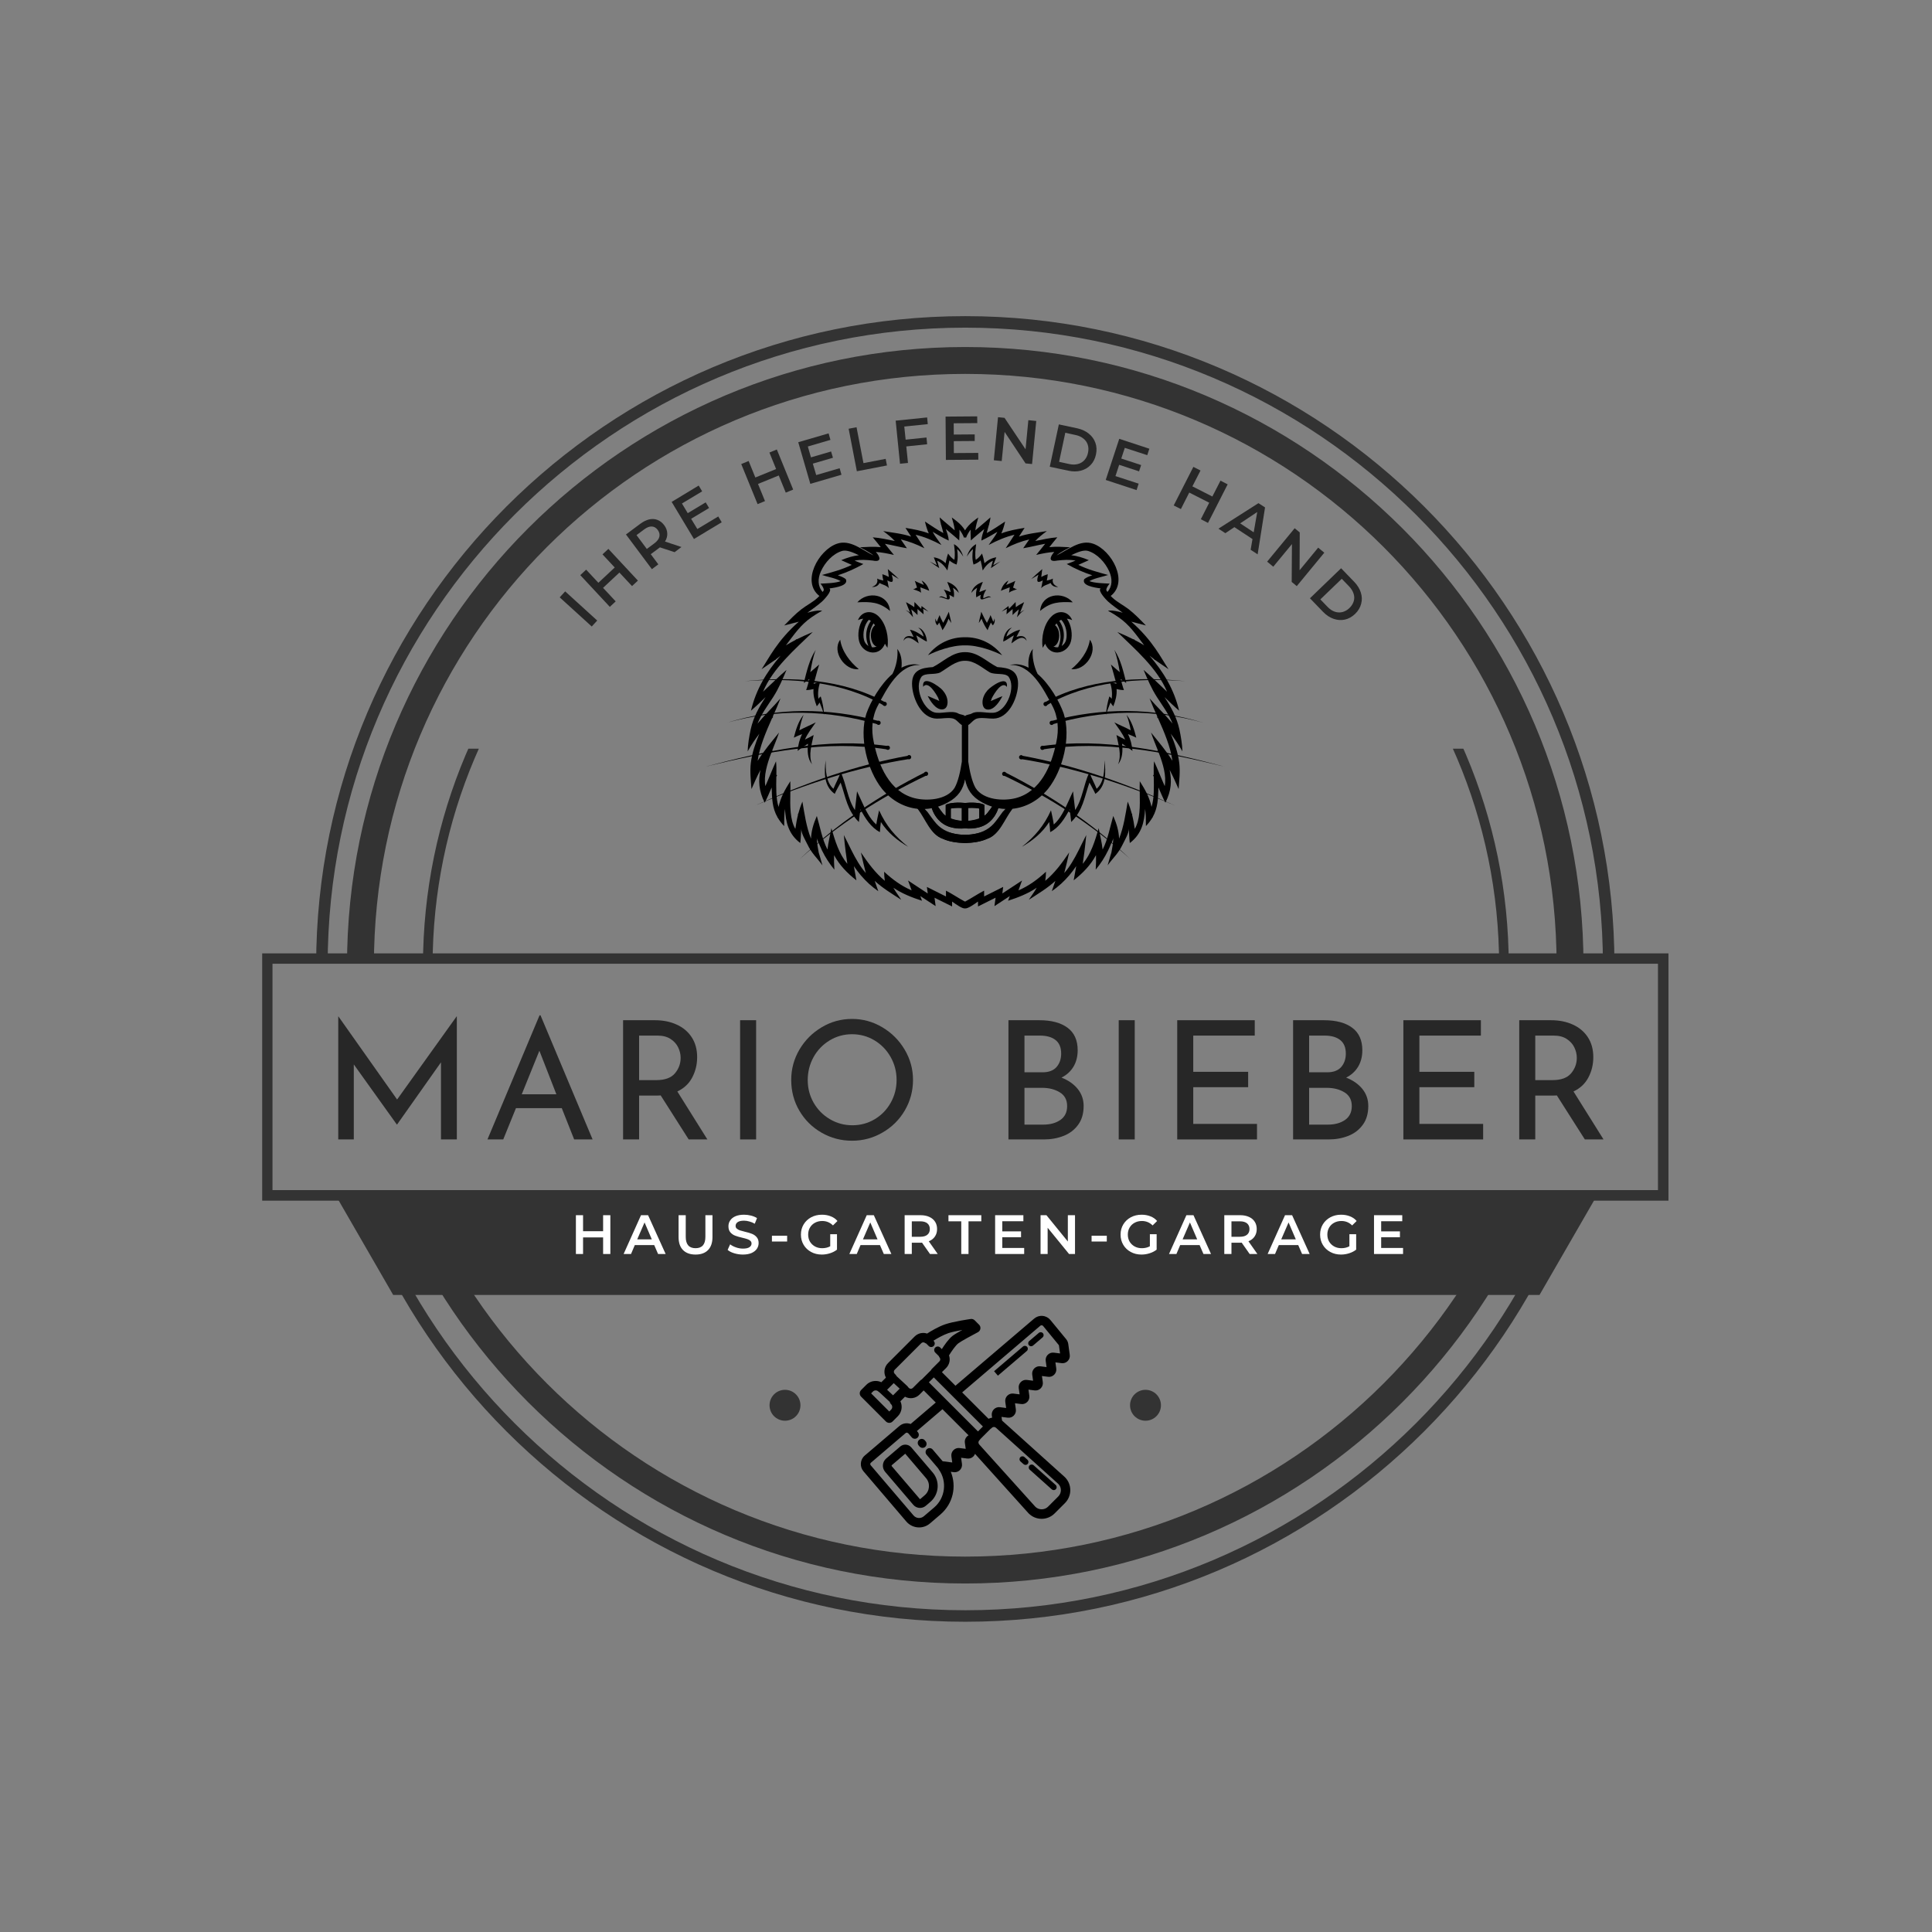 <svg xmlns="http://www.w3.org/2000/svg" xmlns:xlink="http://www.w3.org/1999/xlink" width="500" zoomAndPan="magnify" viewBox="0 0 375 375" height="500" preserveAspectRatio="xMidYMid meet" version="1.0"><rect x="0" y="0" width="375" height="375" fill="#808080" stroke="none"/><defs><g></g><clipPath id="ce2c38f8e6"><path d="M 61.363 61.363 L 313.363 61.363 L 313.363 185.863 L 61.363 185.863 Z M 61.363 61.363 " clip-rule="nonzero"></path></clipPath><clipPath id="4c1226a83c"><path d="M 67.355 67.355 L 307.355 67.355 L 307.355 185.855 L 67.355 185.855 Z M 67.355 67.355 " clip-rule="nonzero"></path></clipPath><clipPath id="97fccb9878"><path d="M 67.355 232.863 L 307.355 232.863 L 307.355 307.355 L 67.355 307.355 Z M 67.355 232.863 " clip-rule="nonzero"></path></clipPath><clipPath id="f53a8d6437"><path d="M 61.363 231.852 L 313.363 231.852 L 313.363 314.781 L 61.363 314.781 Z M 61.363 231.852 " clip-rule="nonzero"></path></clipPath><clipPath id="37ccaeebff"><path d="M 0 231.852 L 375 231.852 L 375 251.352 L 0 251.352 Z M 0 231.852 " clip-rule="nonzero"></path></clipPath><clipPath id="e4195b0be9"><path d="M 50.871 185.051 L 323.871 185.051 L 323.871 233.051 L 50.871 233.051 Z M 50.871 185.051 " clip-rule="nonzero"></path></clipPath><clipPath id="8e59895df0"><path d="M 82.098 145.324 L 292.848 145.324 L 292.848 186.574 L 82.098 186.574 Z M 82.098 145.324 " clip-rule="nonzero"></path></clipPath><clipPath id="bb9da61334"><path d="M 149.367 269.762 L 155.367 269.762 L 155.367 275.762 L 149.367 275.762 Z M 149.367 269.762 " clip-rule="nonzero"></path></clipPath><clipPath id="7e06d9d0a3"><path d="M 219.34 269.762 L 225.34 269.762 L 225.34 275.762 L 219.34 275.762 Z M 219.34 269.762 " clip-rule="nonzero"></path></clipPath><clipPath id="cf739035ca"><path d="M 166.824 255.293 L 208 255.293 L 208 296.543 L 166.824 296.543 Z M 166.824 255.293 " clip-rule="nonzero"></path></clipPath></defs><g clip-path="url(#ce2c38f8e6)"><path fill="#333333" d="M 187.363 313.363 C 117.887 313.363 61.363 256.84 61.363 187.363 C 61.363 117.887 117.887 61.363 187.363 61.363 C 256.84 61.363 313.363 117.887 313.363 187.363 C 313.363 256.84 256.84 313.363 187.363 313.363 Z M 187.363 63.598 C 119.121 63.598 63.598 119.121 63.598 187.363 C 63.598 255.609 119.121 311.129 187.363 311.129 C 255.609 311.129 311.129 255.609 311.129 187.363 C 311.129 119.121 255.609 63.598 187.363 63.598 Z M 187.363 63.598 " fill-opacity="1" fill-rule="nonzero"></path></g><g clip-path="url(#4c1226a83c)"><path fill="#333333" d="M 187.355 67.355 C 121.145 67.355 67.355 121.145 67.355 187.355 C 67.355 253.562 121.145 307.355 187.355 307.355 C 253.562 307.355 307.355 253.562 307.355 187.355 C 307.355 121.145 253.562 67.355 187.355 67.355 Z M 187.355 72.574 C 250.812 72.574 302.137 123.895 302.137 187.355 C 302.137 250.812 250.812 302.137 187.355 302.137 C 123.895 302.137 72.574 250.812 72.574 187.355 C 72.574 123.895 123.895 72.574 187.355 72.574 Z M 187.355 72.574 " fill-opacity="1" fill-rule="nonzero"></path></g><g clip-path="url(#97fccb9878)"><path fill="#333333" d="M 187.355 67.355 C 121.145 67.355 67.355 121.145 67.355 187.355 C 67.355 253.562 121.145 307.355 187.355 307.355 C 253.562 307.355 307.355 253.562 307.355 187.355 C 307.355 121.145 253.562 67.355 187.355 67.355 Z M 187.355 72.574 C 250.812 72.574 302.137 123.895 302.137 187.355 C 302.137 250.812 250.812 302.137 187.355 302.137 C 123.895 302.137 72.574 250.812 72.574 187.355 C 72.574 123.895 123.895 72.574 187.355 72.574 Z M 187.355 72.574 " fill-opacity="1" fill-rule="nonzero"></path></g><g clip-path="url(#f53a8d6437)"><path fill="#333333" d="M 187.363 314.781 C 117.887 314.781 61.363 258.258 61.363 188.781 C 61.363 119.305 117.887 62.781 187.363 62.781 C 256.84 62.781 313.363 119.305 313.363 188.781 C 313.363 258.258 256.84 314.781 187.363 314.781 Z M 187.363 65.016 C 119.121 65.016 63.598 120.535 63.598 188.781 C 63.598 257.027 119.121 312.547 187.363 312.547 C 255.609 312.547 311.129 257.027 311.129 188.781 C 311.129 120.535 255.609 65.016 187.363 65.016 Z M 187.363 65.016 " fill-opacity="1" fill-rule="nonzero"></path></g><g clip-path="url(#37ccaeebff)"><path fill="#333333" d="M 409.57 59.457 L 298.57 251.785 L 76.57 251.785 L -34.43 59.457 L 76.57 -132.867 L 298.57 -132.867 Z M 409.57 59.457 " fill-opacity="1" fill-rule="nonzero"></path></g><g clip-path="url(#e4195b0be9)"><path fill="#333333" d="M 50.891 185.051 L 50.891 233.051 L 323.848 233.051 L 323.848 185.051 L 50.891 185.051 M 321.809 231 L 52.891 231 L 52.891 187.062 L 321.809 187.062 L 321.809 231 " fill-opacity="1" fill-rule="nonzero"></path></g><g fill="#ffffff" fill-opacity="1"><g transform="translate(110.766, 243.4)"><g><path d="M 7.703 -7.531 L 7.703 0 L 6.297 0 L 6.297 -3.219 L 2.406 -3.219 L 2.406 0 L 1.016 0 L 1.016 -7.531 L 2.406 -7.531 L 2.406 -4.422 L 6.297 -4.422 L 6.297 -7.531 Z M 7.703 -7.531 "></path></g></g></g><g fill="#ffffff" fill-opacity="1"><g transform="translate(121.091, 243.4)"><g><path d="M 5.891 -1.734 L 2.125 -1.734 L 1.391 0 L -0.047 0 L 3.328 -7.531 L 4.703 -7.531 L 8.109 0 L 6.641 0 Z M 5.422 -2.844 L 4.016 -6.125 L 2.594 -2.844 Z M 5.422 -2.844 "></path></g></g></g><g fill="#ffffff" fill-opacity="1"><g transform="translate(130.759, 243.4)"><g><path d="M 4.25 0.109 C 3.207 0.109 2.395 -0.18 1.812 -0.766 C 1.238 -1.348 0.953 -2.188 0.953 -3.281 L 0.953 -7.531 L 2.344 -7.531 L 2.344 -3.328 C 2.344 -1.859 2.977 -1.125 4.25 -1.125 C 5.52 -1.125 6.156 -1.859 6.156 -3.328 L 6.156 -7.531 L 7.531 -7.531 L 7.531 -3.281 C 7.531 -2.188 7.242 -1.348 6.672 -0.766 C 6.098 -0.18 5.289 0.109 4.25 0.109 Z M 4.25 0.109 "></path></g></g></g><g fill="#ffffff" fill-opacity="1"><g transform="translate(140.858, 243.4)"><g><path d="M 3.344 0.109 C 2.758 0.109 2.195 0.023 1.656 -0.141 C 1.113 -0.305 0.688 -0.523 0.375 -0.797 L 0.859 -1.875 C 1.172 -1.633 1.551 -1.438 2 -1.281 C 2.445 -1.125 2.895 -1.047 3.344 -1.047 C 3.906 -1.047 4.32 -1.133 4.594 -1.312 C 4.875 -1.5 5.016 -1.738 5.016 -2.031 C 5.016 -2.25 4.938 -2.426 4.781 -2.562 C 4.625 -2.707 4.426 -2.816 4.188 -2.891 C 3.957 -2.973 3.633 -3.062 3.219 -3.156 C 2.645 -3.289 2.18 -3.426 1.828 -3.562 C 1.473 -3.695 1.164 -3.91 0.906 -4.203 C 0.656 -4.492 0.531 -4.891 0.531 -5.391 C 0.531 -5.805 0.645 -6.18 0.875 -6.516 C 1.102 -6.859 1.441 -7.129 1.891 -7.328 C 2.348 -7.523 2.906 -7.625 3.562 -7.625 C 4.02 -7.625 4.473 -7.566 4.922 -7.453 C 5.367 -7.336 5.754 -7.176 6.078 -6.969 L 5.641 -5.875 C 5.305 -6.07 4.957 -6.219 4.594 -6.312 C 4.238 -6.414 3.895 -6.469 3.562 -6.469 C 3.008 -6.469 2.598 -6.375 2.328 -6.188 C 2.055 -6 1.922 -5.754 1.922 -5.453 C 1.922 -5.234 2 -5.055 2.156 -4.922 C 2.312 -4.785 2.504 -4.676 2.734 -4.594 C 2.973 -4.52 3.297 -4.43 3.703 -4.328 C 4.266 -4.203 4.723 -4.066 5.078 -3.922 C 5.441 -3.785 5.75 -3.57 6 -3.281 C 6.258 -3 6.391 -2.613 6.391 -2.125 C 6.391 -1.707 6.273 -1.332 6.047 -1 C 5.816 -0.664 5.473 -0.395 5.016 -0.188 C 4.555 0.008 4 0.109 3.344 0.109 Z M 3.344 0.109 "></path></g></g></g><g fill="#ffffff" fill-opacity="1"><g transform="translate(149.236, 243.4)"><g><path d="M 0.594 -3.547 L 3.547 -3.547 L 3.547 -2.422 L 0.594 -2.422 Z M 0.594 -3.547 "></path></g></g></g><g fill="#ffffff" fill-opacity="1"><g transform="translate(154.99, 243.4)"><g><path d="M 6.156 -3.844 L 7.469 -3.844 L 7.469 -0.844 C 7.082 -0.539 6.629 -0.305 6.109 -0.141 C 5.598 0.023 5.07 0.109 4.531 0.109 C 3.758 0.109 3.066 -0.055 2.453 -0.391 C 1.836 -0.723 1.352 -1.18 1 -1.766 C 0.645 -2.359 0.469 -3.023 0.469 -3.766 C 0.469 -4.504 0.645 -5.164 1 -5.75 C 1.352 -6.332 1.836 -6.789 2.453 -7.125 C 3.078 -7.457 3.773 -7.625 4.547 -7.625 C 5.18 -7.625 5.754 -7.52 6.266 -7.312 C 6.785 -7.113 7.219 -6.812 7.562 -6.406 L 6.688 -5.547 C 6.113 -6.117 5.422 -6.406 4.609 -6.406 C 4.078 -6.406 3.602 -6.289 3.188 -6.062 C 2.781 -5.844 2.457 -5.531 2.219 -5.125 C 1.988 -4.727 1.875 -4.273 1.875 -3.766 C 1.875 -3.266 1.988 -2.812 2.219 -2.406 C 2.457 -2.008 2.781 -1.695 3.188 -1.469 C 3.602 -1.238 4.07 -1.125 4.594 -1.125 C 5.188 -1.125 5.707 -1.25 6.156 -1.5 Z M 6.156 -3.844 "></path></g></g></g><g fill="#ffffff" fill-opacity="1"><g transform="translate(164.906, 243.4)"><g><path d="M 5.891 -1.734 L 2.125 -1.734 L 1.391 0 L -0.047 0 L 3.328 -7.531 L 4.703 -7.531 L 8.109 0 L 6.641 0 Z M 5.422 -2.844 L 4.016 -6.125 L 2.594 -2.844 Z M 5.422 -2.844 "></path></g></g></g><g fill="#ffffff" fill-opacity="1"><g transform="translate(174.574, 243.4)"><g><path d="M 5.938 0 L 4.391 -2.203 C 4.328 -2.191 4.234 -2.188 4.109 -2.188 L 2.406 -2.188 L 2.406 0 L 1.016 0 L 1.016 -7.531 L 4.109 -7.531 C 4.754 -7.531 5.316 -7.422 5.797 -7.203 C 6.285 -6.984 6.66 -6.672 6.922 -6.266 C 7.18 -5.867 7.312 -5.395 7.312 -4.844 C 7.312 -4.281 7.172 -3.797 6.891 -3.391 C 6.617 -2.984 6.223 -2.676 5.703 -2.469 L 7.438 0 Z M 5.906 -4.844 C 5.906 -5.32 5.742 -5.691 5.422 -5.953 C 5.109 -6.211 4.648 -6.344 4.047 -6.344 L 2.406 -6.344 L 2.406 -3.344 L 4.047 -3.344 C 4.648 -3.344 5.109 -3.473 5.422 -3.734 C 5.742 -3.992 5.906 -4.363 5.906 -4.844 Z M 5.906 -4.844 "></path></g></g></g><g fill="#ffffff" fill-opacity="1"><g transform="translate(184.049, 243.4)"><g><path d="M 2.531 -6.344 L 0.047 -6.344 L 0.047 -7.531 L 6.422 -7.531 L 6.422 -6.344 L 3.938 -6.344 L 3.938 0 L 2.531 0 Z M 2.531 -6.344 "></path></g></g></g><g fill="#ffffff" fill-opacity="1"><g transform="translate(192.137, 243.4)"><g><path d="M 6.656 -1.172 L 6.656 0 L 1.016 0 L 1.016 -7.531 L 6.5 -7.531 L 6.5 -6.359 L 2.406 -6.359 L 2.406 -4.391 L 6.047 -4.391 L 6.047 -3.25 L 2.406 -3.25 L 2.406 -1.172 Z M 6.656 -1.172 "></path></g></g></g><g fill="#ffffff" fill-opacity="1"><g transform="translate(200.956, 243.4)"><g><path d="M 7.703 -7.531 L 7.703 0 L 6.547 0 L 2.391 -5.094 L 2.391 0 L 1.016 0 L 1.016 -7.531 L 2.156 -7.531 L 6.312 -2.422 L 6.312 -7.531 Z M 7.703 -7.531 "></path></g></g></g><g fill="#ffffff" fill-opacity="1"><g transform="translate(211.281, 243.4)"><g><path d="M 0.594 -3.547 L 3.547 -3.547 L 3.547 -2.422 L 0.594 -2.422 Z M 0.594 -3.547 "></path></g></g></g><g fill="#ffffff" fill-opacity="1"><g transform="translate(217.034, 243.4)"><g><path d="M 6.156 -3.844 L 7.469 -3.844 L 7.469 -0.844 C 7.082 -0.539 6.629 -0.305 6.109 -0.141 C 5.598 0.023 5.07 0.109 4.531 0.109 C 3.758 0.109 3.066 -0.055 2.453 -0.391 C 1.836 -0.723 1.352 -1.18 1 -1.766 C 0.645 -2.359 0.469 -3.023 0.469 -3.766 C 0.469 -4.504 0.645 -5.164 1 -5.75 C 1.352 -6.332 1.836 -6.789 2.453 -7.125 C 3.078 -7.457 3.773 -7.625 4.547 -7.625 C 5.18 -7.625 5.754 -7.52 6.266 -7.312 C 6.785 -7.113 7.219 -6.812 7.562 -6.406 L 6.688 -5.547 C 6.113 -6.117 5.422 -6.406 4.609 -6.406 C 4.078 -6.406 3.602 -6.289 3.188 -6.062 C 2.781 -5.844 2.457 -5.531 2.219 -5.125 C 1.988 -4.727 1.875 -4.273 1.875 -3.766 C 1.875 -3.266 1.988 -2.812 2.219 -2.406 C 2.457 -2.008 2.781 -1.695 3.188 -1.469 C 3.602 -1.238 4.07 -1.125 4.594 -1.125 C 5.188 -1.125 5.707 -1.25 6.156 -1.5 Z M 6.156 -3.844 "></path></g></g></g><g fill="#ffffff" fill-opacity="1"><g transform="translate(226.95, 243.4)"><g><path d="M 5.891 -1.734 L 2.125 -1.734 L 1.391 0 L -0.047 0 L 3.328 -7.531 L 4.703 -7.531 L 8.109 0 L 6.641 0 Z M 5.422 -2.844 L 4.016 -6.125 L 2.594 -2.844 Z M 5.422 -2.844 "></path></g></g></g><g fill="#ffffff" fill-opacity="1"><g transform="translate(236.619, 243.4)"><g><path d="M 5.938 0 L 4.391 -2.203 C 4.328 -2.191 4.234 -2.188 4.109 -2.188 L 2.406 -2.188 L 2.406 0 L 1.016 0 L 1.016 -7.531 L 4.109 -7.531 C 4.754 -7.531 5.316 -7.422 5.797 -7.203 C 6.285 -6.984 6.66 -6.672 6.922 -6.266 C 7.18 -5.867 7.312 -5.395 7.312 -4.844 C 7.312 -4.281 7.172 -3.797 6.891 -3.391 C 6.617 -2.984 6.223 -2.676 5.703 -2.469 L 7.438 0 Z M 5.906 -4.844 C 5.906 -5.32 5.742 -5.691 5.422 -5.953 C 5.109 -6.211 4.648 -6.344 4.047 -6.344 L 2.406 -6.344 L 2.406 -3.344 L 4.047 -3.344 C 4.648 -3.344 5.109 -3.473 5.422 -3.734 C 5.742 -3.992 5.906 -4.363 5.906 -4.844 Z M 5.906 -4.844 "></path></g></g></g><g fill="#ffffff" fill-opacity="1"><g transform="translate(246.094, 243.4)"><g><path d="M 5.891 -1.734 L 2.125 -1.734 L 1.391 0 L -0.047 0 L 3.328 -7.531 L 4.703 -7.531 L 8.109 0 L 6.641 0 Z M 5.422 -2.844 L 4.016 -6.125 L 2.594 -2.844 Z M 5.422 -2.844 "></path></g></g></g><g fill="#ffffff" fill-opacity="1"><g transform="translate(255.762, 243.4)"><g><path d="M 6.156 -3.844 L 7.469 -3.844 L 7.469 -0.844 C 7.082 -0.539 6.629 -0.305 6.109 -0.141 C 5.598 0.023 5.07 0.109 4.531 0.109 C 3.758 0.109 3.066 -0.055 2.453 -0.391 C 1.836 -0.723 1.352 -1.18 1 -1.766 C 0.645 -2.359 0.469 -3.023 0.469 -3.766 C 0.469 -4.504 0.645 -5.164 1 -5.75 C 1.352 -6.332 1.836 -6.789 2.453 -7.125 C 3.078 -7.457 3.773 -7.625 4.547 -7.625 C 5.18 -7.625 5.754 -7.52 6.266 -7.312 C 6.785 -7.113 7.219 -6.812 7.562 -6.406 L 6.688 -5.547 C 6.113 -6.117 5.422 -6.406 4.609 -6.406 C 4.078 -6.406 3.602 -6.289 3.188 -6.062 C 2.781 -5.844 2.457 -5.531 2.219 -5.125 C 1.988 -4.727 1.875 -4.273 1.875 -3.766 C 1.875 -3.266 1.988 -2.812 2.219 -2.406 C 2.457 -2.008 2.781 -1.695 3.188 -1.469 C 3.602 -1.238 4.07 -1.125 4.594 -1.125 C 5.188 -1.125 5.707 -1.25 6.156 -1.5 Z M 6.156 -3.844 "></path></g></g></g><g fill="#ffffff" fill-opacity="1"><g transform="translate(265.678, 243.4)"><g><path d="M 6.656 -1.172 L 6.656 0 L 1.016 0 L 1.016 -7.531 L 6.5 -7.531 L 6.5 -6.359 L 2.406 -6.359 L 2.406 -4.391 L 6.047 -4.391 L 6.047 -3.25 L 2.406 -3.25 L 2.406 -1.172 Z M 6.656 -1.172 "></path></g></g></g><g clip-path="url(#8e59895df0)"><path fill="#333333" d="M 187.473 292.848 C 129.371 292.848 82.098 245.578 82.098 187.473 C 82.098 129.371 129.371 82.098 187.473 82.098 C 245.578 82.098 292.848 129.371 292.848 187.473 C 292.848 245.578 245.578 292.848 187.473 292.848 Z M 187.473 83.965 C 130.398 83.965 83.965 130.398 83.965 187.473 C 83.965 244.547 130.398 290.98 187.473 290.98 C 244.547 290.98 290.98 244.547 290.98 187.473 C 290.98 130.398 244.547 83.965 187.473 83.965 Z M 187.473 83.965 " fill-opacity="1" fill-rule="nonzero"></path></g><g clip-path="url(#bb9da61334)"><path fill="#333333" d="M 152.367 269.762 C 150.707 269.762 149.367 271.105 149.367 272.762 C 149.367 274.418 150.707 275.762 152.367 275.762 C 154.023 275.762 155.367 274.418 155.367 272.762 C 155.367 271.105 154.023 269.762 152.367 269.762 " fill-opacity="1" fill-rule="nonzero"></path></g><g clip-path="url(#7e06d9d0a3)"><path fill="#333333" d="M 222.34 269.762 C 220.684 269.762 219.34 271.105 219.34 272.762 C 219.34 274.418 220.684 275.762 222.34 275.762 C 223.996 275.762 225.34 274.418 225.34 272.762 C 225.34 271.105 223.996 269.762 222.34 269.762 " fill-opacity="1" fill-rule="nonzero"></path></g><path fill="#000000" d="M 187.68 160.141 L 186.695 160.141 L 186.695 156.824 C 185.613 156.766 184.918 156.863 184.551 156.941 L 184.551 159.496 L 183.57 159.496 L 183.57 156.219 L 183.875 156.09 C 183.98 156.047 184.98 155.66 187.227 155.852 L 187.68 155.891 L 187.68 160.141 " fill-opacity="1" fill-rule="nonzero"></path><path fill="#000000" d="M 192.887 155.867 C 192.883 155.961 192.879 156.051 192.871 156.141 C 192.465 156.742 192.043 157.336 191.582 157.898 C 189.902 159.988 184.684 159.691 183.023 157.875 C 182.582 157.324 182.176 156.75 181.777 156.164 L 181.777 155.781 C 181.461 156.031 181.02 156.105 180.684 155.93 C 180.82 156.961 181.188 157.945 181.934 158.855 C 183.336 160.566 185.57 160.996 187.32 160.785 C 189.5 160.871 191.266 160.629 192.73 158.824 C 193.379 158.02 193.754 157.156 193.949 156.25 C 193.566 156.344 193.133 156.238 192.887 155.867 " fill-opacity="1" fill-rule="nonzero"></path><path fill="#000000" d="M 187.941 160.137 L 186.957 160.137 L 186.957 155.887 L 187.41 155.848 C 189.66 155.656 190.656 156.043 190.762 156.086 L 191.066 156.215 L 191.066 159.488 L 190.086 159.488 L 190.086 156.938 C 189.723 156.855 189.027 156.762 187.941 156.82 L 187.941 160.137 " fill-opacity="1" fill-rule="nonzero"></path><path fill="#000000" d="M 196.387 155.789 C 195.918 156.238 194.73 157.438 194.609 157.598 C 194.043 158.363 193.512 159.168 192.875 159.883 C 190.625 162.387 186.621 162.438 183.684 161.398 C 181.23 160.527 180.426 157.859 178.637 156.223 C 178.562 156.23 178.484 156.238 178.406 156.242 C 178.176 156.422 177.914 156.52 177.625 156.5 C 177.793 156.652 177.98 156.828 178.176 157.078 C 179.691 159.074 180.602 161.992 182.961 162.805 C 184.266 163.41 185.766 163.574 187.191 163.633 C 187.195 163.633 187.199 163.637 187.203 163.641 C 187.223 163.641 187.242 163.637 187.258 163.637 C 187.273 163.637 187.285 163.641 187.301 163.637 C 188.727 163.582 190.242 163.422 191.551 162.816 C 194.176 161.914 194.863 158.559 196.785 156.598 C 196.938 156.441 197.059 156.328 197.16 156.23 C 196.867 156.203 196.609 156.027 196.387 155.789 " fill-opacity="1" fill-rule="nonzero"></path><path fill="#000000" d="M 172.129 136.633 C 172.129 136.859 171.949 137.043 171.73 137.043 C 171.508 137.043 171.328 136.859 171.328 136.633 C 171.328 136.406 171.508 136.223 171.73 136.223 C 171.949 136.223 172.129 136.406 172.129 136.633 " fill-opacity="1" fill-rule="nonzero"></path><path fill="#000000" d="M 170.938 140.297 C 170.938 140.523 170.758 140.707 170.539 140.707 C 170.316 140.707 170.137 140.523 170.137 140.297 C 170.137 140.07 170.316 139.887 170.539 139.887 C 170.758 139.887 170.938 140.07 170.938 140.297 " fill-opacity="1" fill-rule="nonzero"></path><path fill="#000000" d="M 172.738 145.141 C 172.738 145.367 172.559 145.551 172.34 145.551 C 172.117 145.551 171.938 145.367 171.938 145.141 C 171.938 144.914 172.117 144.73 172.34 144.73 C 172.559 144.73 172.738 144.914 172.738 145.141 " fill-opacity="1" fill-rule="nonzero"></path><path fill="#000000" d="M 176.867 146.961 C 176.867 147.188 176.688 147.371 176.469 147.371 C 176.246 147.371 176.066 147.188 176.066 146.961 C 176.066 146.734 176.246 146.551 176.469 146.551 C 176.688 146.551 176.867 146.734 176.867 146.961 " fill-opacity="1" fill-rule="nonzero"></path><path fill="#000000" d="M 180.152 150.188 C 180.152 150.414 179.973 150.598 179.75 150.598 C 179.527 150.598 179.352 150.414 179.352 150.188 C 179.352 149.961 179.527 149.777 179.75 149.777 C 179.973 149.777 180.152 149.961 180.152 150.188 " fill-opacity="1" fill-rule="nonzero"></path><path fill="#000000" d="M 171.441 136.875 C 163.469 132.223 153.551 131.508 144.574 132.219 C 153.609 131.281 163.609 131.789 171.758 136.285 C 171.652 136.484 171.547 136.68 171.441 136.875 " fill-opacity="1" fill-rule="nonzero"></path><path fill="#000000" d="M 170.367 140.594 C 160.691 137.773 150.855 137.539 141.137 140.27 C 150.852 137.305 160.75 137.328 170.539 139.945 C 170.48 140.164 170.426 140.379 170.367 140.594 " fill-opacity="1" fill-rule="nonzero"></path><path fill="#000000" d="M 172.207 145.465 C 160.277 143.578 148.477 146 136.879 148.82 C 148.484 145.766 160.281 143.129 172.301 144.801 C 172.27 145.023 172.238 145.242 172.207 145.465 " fill-opacity="1" fill-rule="nonzero"></path><path fill="#000000" d="M 176.566 147.305 C 166.113 148.957 156.289 152.215 146.539 156.367 C 156.23 151.992 166.016 148.52 176.457 146.648 C 176.496 146.867 176.531 147.086 176.566 147.305 " fill-opacity="1" fill-rule="nonzero"></path><path fill="#000000" d="M 179.93 150.465 C 170.906 154.746 162.68 160.012 155.219 166.762 C 162.555 159.824 170.691 154.355 179.645 149.859 C 179.742 150.062 179.836 150.266 179.93 150.465 " fill-opacity="1" fill-rule="nonzero"></path><path fill="#000000" d="M 203.188 136.871 C 211.16 132.223 221.078 131.504 230.055 132.219 C 221.02 131.281 211.02 131.785 202.875 136.281 C 202.98 136.48 203.082 136.676 203.188 136.871 " fill-opacity="1" fill-rule="nonzero"></path><path fill="#000000" d="M 204.266 140.59 C 213.938 137.77 223.773 137.535 233.492 140.266 C 223.777 137.301 213.883 137.324 204.094 139.941 C 204.148 140.16 204.207 140.375 204.266 140.59 " fill-opacity="1" fill-rule="nonzero"></path><path fill="#000000" d="M 202.426 145.461 C 214.352 143.574 226.152 145.996 237.754 148.82 C 226.145 145.762 214.348 143.129 202.328 144.797 C 202.359 145.02 202.391 145.242 202.426 145.461 " fill-opacity="1" fill-rule="nonzero"></path><path fill="#000000" d="M 198.062 147.305 C 208.516 148.953 218.34 152.211 228.09 156.363 C 218.402 151.992 208.617 148.52 198.172 146.645 C 198.137 146.863 198.102 147.086 198.062 147.305 " fill-opacity="1" fill-rule="nonzero"></path><path fill="#000000" d="M 194.699 150.461 C 203.727 154.742 211.949 160.012 219.41 166.762 C 212.074 159.82 203.938 154.355 194.984 149.855 C 194.887 150.059 194.797 150.262 194.699 150.461 " fill-opacity="1" fill-rule="nonzero"></path><path fill="#000000" d="M 202.531 136.648 C 202.531 136.875 202.711 137.059 202.934 137.059 C 203.152 137.059 203.332 136.875 203.332 136.648 C 203.332 136.422 203.152 136.238 202.934 136.238 C 202.711 136.238 202.531 136.422 202.531 136.648 " fill-opacity="1" fill-rule="nonzero"></path><path fill="#000000" d="M 203.723 140.312 C 203.723 140.539 203.902 140.723 204.121 140.723 C 204.344 140.723 204.523 140.539 204.523 140.312 C 204.523 140.086 204.344 139.902 204.121 139.902 C 203.902 139.902 203.723 140.086 203.723 140.312 " fill-opacity="1" fill-rule="nonzero"></path><path fill="#000000" d="M 201.922 145.156 C 201.922 145.383 202.102 145.566 202.324 145.566 C 202.543 145.566 202.723 145.383 202.723 145.156 C 202.723 144.934 202.543 144.75 202.324 144.75 C 202.102 144.75 201.922 144.934 201.922 145.156 " fill-opacity="1" fill-rule="nonzero"></path><path fill="#000000" d="M 197.793 146.98 C 197.793 147.207 197.973 147.391 198.195 147.391 C 198.418 147.391 198.598 147.207 198.598 146.98 C 198.598 146.754 198.418 146.57 198.195 146.57 C 197.973 146.57 197.793 146.754 197.793 146.98 " fill-opacity="1" fill-rule="nonzero"></path><path fill="#000000" d="M 194.508 150.207 C 194.508 150.43 194.691 150.617 194.91 150.617 C 195.133 150.617 195.312 150.43 195.312 150.207 C 195.312 149.98 195.133 149.797 194.91 149.797 C 194.691 149.797 194.508 149.98 194.508 150.207 " fill-opacity="1" fill-rule="nonzero"></path><path fill="#000000" d="M 159.301 135.172 C 159.129 135.297 158.988 135.461 158.859 135.633 C 158.684 134.504 158.855 133.43 159.195 132.32 C 158.773 132.461 158.355 132.617 157.926 132.734 C 158.312 131.496 158.598 130.211 159.004 128.98 C 158.457 129.488 157.855 129.969 157.281 130.461 C 157.527 129 157.812 127.5 158.332 126.148 C 158.305 126.188 158.289 126.219 158.273 126.242 C 157.062 128.098 156.555 130.441 156.016 132.574 C 156.367 132.309 156.738 132.055 157.109 131.801 C 156.91 132.516 156.73 133.242 156.477 133.941 C 156.98 133.941 157.441 133.863 157.902 133.746 C 157.805 134.895 158.117 136.02 158.539 137.098 C 158.754 136.867 158.918 136.613 159.09 136.359 C 159.418 137.145 159.707 137.945 159.969 138.762 C 159.883 137.531 159.66 136.348 159.301 135.172 " fill-opacity="1" fill-rule="nonzero"></path><path fill="#000000" d="M 170.633 157.285 C 170.441 158.195 170.219 159.113 170.09 160.035 C 168.832 158.957 167.938 157.078 167.176 155.383 L 167.176 155.375 L 167.172 155.375 C 166.883 154.738 166.613 154.129 166.352 153.598 C 166.246 154.805 166.066 156.016 165.941 157.223 C 164.504 155.098 164.293 152.191 163.18 149.902 C 162.785 151.008 162.211 152.023 161.77 153.102 C 160.277 151.797 160.254 149.426 160.266 147.566 C 159.949 149.902 159.898 152.594 162.023 154.09 C 162.352 153.332 162.781 152.629 163.168 151.902 C 164.156 154.711 164.422 157.312 166.711 159.555 C 166.785 158.73 166.906 157.906 167.008 157.078 C 167.941 158.84 169.082 160.648 170.789 161.512 C 170.82 160.852 170.891 160.203 170.98 159.551 C 172.312 161.625 174.137 163.117 176.281 164.367 C 173.762 162.367 171.973 160.254 170.633 157.285 " fill-opacity="1" fill-rule="nonzero"></path><path fill="#000000" d="M 155.148 141.758 C 155.34 140.734 155.586 139.715 155.965 138.758 C 155.93 138.793 155.91 138.824 155.887 138.855 C 154.934 140.082 154.465 141.684 154.082 143.18 C 154.605 142.91 155.148 142.699 155.691 142.492 C 155.184 143.492 154.934 144.547 154.812 145.75 C 155.461 145.223 156.148 144.805 156.828 144.355 C 156.703 145.758 156.719 147.23 157.617 148.352 C 156.867 146.539 157.566 144.496 157.93 142.672 C 157.391 142.992 156.805 143.254 156.242 143.547 C 156.742 142.344 157.633 141.25 158.336 140.215 C 157.309 140.75 156.176 141.195 155.148 141.758 " fill-opacity="1" fill-rule="nonzero"></path><path fill="#000000" d="M 216.727 133.746 C 217.188 133.863 217.648 133.941 218.152 133.941 C 217.898 133.242 217.719 132.516 217.52 131.801 C 217.891 132.055 218.262 132.309 218.613 132.574 C 218.074 130.441 217.566 128.098 216.355 126.242 C 216.34 126.219 216.324 126.188 216.297 126.148 C 216.82 127.5 217.102 129 217.348 130.461 C 216.773 129.969 216.172 129.488 215.625 128.98 C 216.035 130.211 216.32 131.496 216.707 132.734 C 216.277 132.617 215.855 132.461 215.434 132.32 C 215.777 133.43 215.945 134.504 215.773 135.633 C 215.641 135.461 215.5 135.297 215.328 135.172 C 214.969 136.348 214.746 137.531 214.66 138.762 C 214.922 137.945 215.211 137.145 215.543 136.359 C 215.711 136.613 215.875 136.867 216.094 137.098 C 216.516 136.02 216.824 134.895 216.727 133.746 " fill-opacity="1" fill-rule="nonzero"></path><path fill="#000000" d="M 212.859 153.102 C 212.418 152.023 211.848 151.008 211.449 149.902 C 210.34 152.191 210.125 155.098 208.688 157.223 C 208.566 156.016 208.383 154.805 208.277 153.598 C 208.016 154.129 207.746 154.738 207.461 155.375 L 207.457 155.375 L 207.457 155.383 C 206.691 157.078 205.801 158.957 204.539 160.035 C 204.41 159.113 204.188 158.195 203.996 157.285 C 202.656 160.254 200.867 162.367 198.348 164.367 C 200.496 163.117 202.316 161.625 203.652 159.551 C 203.738 160.203 203.809 160.852 203.844 161.512 C 205.551 160.648 206.688 158.84 207.621 157.078 C 207.723 157.906 207.844 158.73 207.918 159.555 C 210.207 157.312 210.473 154.711 211.461 151.902 C 211.848 152.629 212.277 153.332 212.609 154.09 C 214.734 152.594 214.684 149.902 214.363 147.566 C 214.379 149.426 214.352 151.797 212.859 153.102 " fill-opacity="1" fill-rule="nonzero"></path><path fill="#000000" d="M 218.938 142.492 C 219.48 142.699 220.023 142.91 220.551 143.18 C 220.164 141.684 219.695 140.082 218.742 138.855 C 218.723 138.824 218.699 138.793 218.668 138.758 C 219.043 139.715 219.289 140.734 219.48 141.758 C 218.453 141.195 217.32 140.75 216.293 140.215 C 217 141.25 217.887 142.344 218.387 143.547 C 217.824 143.254 217.242 142.992 216.703 142.672 C 217.066 144.496 217.762 146.539 217.012 148.352 C 217.91 147.23 217.93 145.758 217.805 144.355 C 218.484 144.805 219.168 145.223 219.816 145.75 C 219.695 144.547 219.449 143.492 218.938 142.492 " fill-opacity="1" fill-rule="nonzero"></path><path fill="#000000" d="M 178.895 112.676 C 179.039 112.969 179.195 113.25 179.332 113.539 C 178.746 113.27 178.133 113.051 177.559 112.746 C 177.734 113.145 177.84 113.629 178 114.062 C 177.676 114.113 177.535 114.414 177.215 114.316 C 177.32 114.484 178.449 114.664 178.773 115.066 C 178.727 114.73 178.691 114.359 178.637 113.996 C 179.207 114.23 179.805 114.41 180.359 114.676 C 180.113 113.797 179.68 113.137 178.895 112.676 " fill-opacity="1" fill-rule="nonzero"></path><path fill="#000000" d="M 178.809 118.188 C 178.379 117.734 177.945 117.289 177.5 116.852 C 177.484 117.188 177.469 117.527 177.461 117.859 C 176.965 117.469 176.367 117.18 175.848 116.875 C 176.105 117.555 176.367 118.238 176.652 118.91 C 176.367 118.695 176.031 118.473 175.762 118.441 C 175.77 118.438 175.758 118.434 175.719 118.43 C 176.129 118.551 176.508 118.969 176.84 119.355 C 176.844 119.371 176.852 119.387 176.855 119.406 C 176.863 119.402 176.867 119.398 176.871 119.395 C 176.996 119.543 177.117 119.688 177.23 119.805 C 177.121 119.293 177 118.777 176.875 118.27 C 177.301 118.613 177.707 118.98 178.094 119.375 C 178.094 118.988 178.09 118.602 178.082 118.211 C 178.473 118.555 178.871 118.891 179.266 119.23 C 179.266 118.902 179.223 118.512 179.18 118.172 C 179.523 118.355 179.867 118.539 180.219 118.711 C 179.789 118.332 179.336 117.977 178.883 117.629 C 178.848 117.73 178.824 117.965 178.809 118.188 " fill-opacity="1" fill-rule="nonzero"></path><path fill="#000000" d="M 183.07 120.891 C 182.832 120.398 182.539 119.93 182.375 119.391 C 182.18 119.816 182.004 120.25 181.844 120.691 C 181.715 120.516 181.656 120.324 181.59 120.035 C 181.477 120.547 181.566 120.984 181.922 121.379 C 182.062 121.223 182.188 121.035 182.301 120.836 C 182.508 121.332 182.766 121.812 182.934 122.324 C 183.414 121.641 183.836 120.879 184.105 120.074 C 184.25 120.359 184.438 120.613 184.645 120.93 C 184.527 120.168 184.305 119.512 184.168 118.742 C 183.832 119.469 183.484 120.203 183.07 120.891 " fill-opacity="1" fill-rule="nonzero"></path><path fill="#000000" d="M 178.203 121.824 C 178.719 122.121 179.145 122.887 179.285 123.57 C 178.438 122.992 177.68 122.438 176.617 122.23 C 176.848 122.688 177.117 123.156 177.336 123.637 C 176.531 123.336 175.594 123.309 175.367 124.395 C 176.133 123.078 177.488 124.273 178.312 124.879 C 178.199 124.34 178.035 123.824 177.836 123.324 C 178.539 123.688 179.172 124.227 179.902 124.535 C 179.891 123.523 179.289 122.059 178.203 121.824 " fill-opacity="1" fill-rule="nonzero"></path><path fill="#000000" d="M 185.16 105.617 C 185.297 106.59 185.426 107.676 185.242 108.664 C 184.75 108.363 184.355 107.922 184.027 107.438 C 183.805 108.059 183.656 108.68 183.539 109.32 C 182.91 108.711 182.117 108.297 181.246 108.176 C 181.445 108.691 181.648 109.199 181.855 109.711 C 181.387 109.461 180.918 109.215 180.441 108.977 C 181.059 109.418 181.676 109.855 182.305 110.277 C 182.18 109.793 182.043 109.312 181.906 108.832 C 182.746 109.227 183.395 109.926 183.891 110.73 C 184.016 110.086 184.121 109.418 184.289 108.781 C 184.688 109.141 185.18 109.41 185.668 109.582 C 185.961 108.602 185.922 107.578 185.773 106.578 C 186.262 106.965 186.641 107.535 186.969 108.035 C 186.664 107.023 186.09 106.113 185.16 105.617 " fill-opacity="1" fill-rule="nonzero"></path><path fill="#000000" d="M 170.703 113.16 C 171.32 113.508 171.98 113.559 172.539 114.16 C 172.418 113.766 172.359 113.164 172.23 112.645 C 172.598 112.863 172.996 113.047 173.195 112.891 C 173.398 112.734 173.254 112.078 173.07 111.547 C 173.531 111.836 173.988 112.125 174.461 112.391 C 173.781 111.711 173.051 111.086 172.32 110.461 C 172.414 110.906 172.43 111.477 172.52 111.988 C 172.117 111.766 171.688 111.578 171.262 111.453 C 171.281 111.879 171.355 112.285 171.453 112.688 C 171.051 112.574 170.617 112.512 170.254 112.305 C 170.473 113.156 169.992 113.656 169.238 113.922 C 169.871 113.988 170.473 113.73 170.703 113.16 " fill-opacity="1" fill-rule="nonzero"></path><path fill="#000000" d="M 183.855 112.945 C 184.09 113.551 184.41 114.242 184.527 114.914 C 184.094 114.727 183.641 114.582 183.195 114.43 C 183.465 114.848 183.875 115.578 183.762 116.129 C 183.289 115.992 182.629 115.426 182.258 116.02 C 182.801 115.516 184.816 117.371 184.25 115.453 C 184.551 115.598 184.848 115.758 185.133 115.941 C 185.246 115.316 185.164 114.688 184.965 114.094 C 185.41 114.348 185.801 114.711 186.109 115.098 C 185.82 113.941 184.906 113.301 183.855 112.945 " fill-opacity="1" fill-rule="nonzero"></path><path fill="#000000" d="M 195.855 115.066 C 196.184 114.664 197.309 114.484 197.418 114.316 C 197.098 114.414 196.953 114.113 196.633 114.062 C 196.793 113.629 196.895 113.145 197.07 112.746 C 196.5 113.051 195.887 113.27 195.297 113.539 C 195.434 113.25 195.59 112.969 195.734 112.676 C 194.949 113.137 194.516 113.797 194.27 114.676 C 194.824 114.41 195.422 114.23 195.996 113.996 C 195.938 114.359 195.902 114.73 195.855 115.066 " fill-opacity="1" fill-rule="nonzero"></path><path fill="#000000" d="M 195.363 119.23 C 195.762 118.891 196.156 118.555 196.551 118.211 C 196.539 118.602 196.535 118.988 196.535 119.375 C 196.922 118.98 197.328 118.613 197.754 118.27 C 197.629 118.777 197.508 119.293 197.398 119.805 C 197.512 119.688 197.633 119.543 197.758 119.395 C 197.766 119.398 197.77 119.402 197.773 119.406 C 197.781 119.387 197.785 119.371 197.793 119.355 C 198.121 118.969 198.5 118.551 198.91 118.43 C 198.875 118.434 198.859 118.438 198.871 118.441 C 198.598 118.473 198.266 118.695 197.98 118.91 C 198.262 118.238 198.527 117.555 198.781 116.875 C 198.262 117.18 197.664 117.469 197.172 117.859 C 197.16 117.527 197.145 117.188 197.129 116.852 C 196.684 117.289 196.254 117.734 195.824 118.188 C 195.805 117.965 195.781 117.73 195.746 117.629 C 195.293 117.977 194.844 118.332 194.41 118.711 C 194.762 118.539 195.105 118.355 195.449 118.172 C 195.41 118.512 195.363 118.902 195.363 119.23 " fill-opacity="1" fill-rule="nonzero"></path><path fill="#000000" d="M 192.785 120.691 C 192.625 120.25 192.449 119.816 192.254 119.391 C 192.094 119.93 191.797 120.398 191.559 120.891 C 191.145 120.203 190.801 119.469 190.461 118.742 C 190.328 119.512 190.102 120.168 189.984 120.93 C 190.195 120.613 190.383 120.359 190.523 120.074 C 190.793 120.879 191.215 121.641 191.695 122.324 C 191.863 121.812 192.121 121.332 192.332 120.836 C 192.445 121.035 192.57 121.223 192.707 121.379 C 193.066 120.984 193.152 120.547 193.039 120.035 C 192.973 120.324 192.914 120.516 192.785 120.691 " fill-opacity="1" fill-rule="nonzero"></path><path fill="#000000" d="M 199.266 124.395 C 199.035 123.309 198.098 123.336 197.293 123.637 C 197.512 123.156 197.785 122.688 198.016 122.23 C 196.949 122.438 196.191 122.992 195.344 123.57 C 195.484 122.887 195.91 122.121 196.426 121.824 C 195.344 122.059 194.738 123.523 194.73 124.535 C 195.457 124.227 196.09 123.688 196.797 123.324 C 196.594 123.824 196.43 124.34 196.316 124.879 C 197.141 124.273 198.496 123.078 199.266 124.395 " fill-opacity="1" fill-rule="nonzero"></path><path fill="#000000" d="M 193.383 108.176 C 192.516 108.297 191.723 108.711 191.09 109.32 C 190.977 108.68 190.824 108.059 190.602 107.438 C 190.273 107.922 189.879 108.363 189.391 108.664 C 189.203 107.676 189.336 106.59 189.469 105.617 C 188.539 106.113 187.965 107.023 187.66 108.035 C 187.988 107.535 188.371 106.965 188.859 106.578 C 188.707 107.578 188.672 108.602 188.961 109.582 C 189.453 109.41 189.941 109.141 190.34 108.781 C 190.512 109.418 190.613 110.086 190.742 110.73 C 191.234 109.926 191.883 109.227 192.723 108.832 C 192.59 109.312 192.453 109.793 192.328 110.277 C 192.953 109.855 193.574 109.418 194.188 108.977 C 193.711 109.215 193.246 109.461 192.777 109.711 C 192.98 109.199 193.188 108.691 193.383 108.176 " fill-opacity="1" fill-rule="nonzero"></path><path fill="#000000" d="M 201.434 112.891 C 201.637 113.047 202.031 112.863 202.398 112.645 C 202.27 113.164 202.211 113.766 202.09 114.16 C 202.648 113.559 203.309 113.508 203.926 113.16 C 204.16 113.73 204.758 113.988 205.391 113.922 C 204.637 113.656 204.156 113.156 204.375 112.305 C 204.012 112.512 203.578 112.574 203.176 112.688 C 203.273 112.285 203.348 111.879 203.367 111.453 C 202.941 111.578 202.512 111.766 202.109 111.988 C 202.199 111.477 202.215 110.906 202.312 110.461 C 201.578 111.086 200.852 111.711 200.168 112.391 C 200.641 112.125 201.102 111.836 201.559 111.547 C 201.375 112.078 201.23 112.734 201.434 112.891 " fill-opacity="1" fill-rule="nonzero"></path><path fill="#000000" d="M 192.371 116.02 C 192 115.426 191.344 115.992 190.871 116.129 C 190.758 115.578 191.168 114.848 191.434 114.43 C 190.992 114.582 190.535 114.727 190.102 114.914 C 190.219 114.242 190.539 113.551 190.773 112.945 C 189.723 113.301 188.809 113.941 188.52 115.098 C 188.828 114.711 189.223 114.348 189.664 114.094 C 189.465 114.688 189.383 115.316 189.496 115.941 C 189.781 115.758 190.078 115.598 190.383 115.453 C 189.816 117.371 191.828 115.516 192.371 116.02 " fill-opacity="1" fill-rule="nonzero"></path><path fill="#000000" d="M 171.695 123.352 C 171.695 124.551 171.102 125.523 170.367 125.523 C 169.633 125.523 169.039 124.551 169.039 123.352 C 169.039 122.152 169.633 121.184 170.367 121.184 C 171.102 121.184 171.695 122.152 171.695 123.352 " fill-opacity="1" fill-rule="nonzero"></path><path fill="#000000" d="M 227.242 142.422 C 228.055 143.488 228.816 144.598 229.508 145.848 C 229.469 144.445 229.215 142.98 228.926 141.598 C 228.398 139.211 227.332 137.289 226.027 135.309 C 226.957 136.207 227.887 137.109 228.867 137.941 C 227.863 133.738 225.785 130.359 223.121 127.27 C 223.422 127.496 223.719 127.73 224.016 127.961 C 224.047 128.008 224.074 128.055 224.105 128.102 C 224.121 128.09 224.137 128.082 224.148 128.074 L 226.809 129.891 C 225.402 127.809 223.828 124.402 219.582 120.664 C 220.527 120.914 221.473 121.152 222.418 121.402 C 221.336 120.301 220.281 119.18 219.059 118.238 C 218.039 117.457 216.871 116.895 215.922 116.008 C 215.805 115.898 215.691 115.785 215.586 115.672 C 219.148 112.914 215.766 106.797 212.207 105.543 C 209.641 104.621 207.242 106.789 205.078 107.812 C 205.758 107.199 207.414 106.383 207.703 106.219 C 206.359 106.156 205.008 106.062 203.676 106.199 C 204.188 105.562 204.695 104.914 205.227 104.293 C 203.758 104.398 202.367 104.723 200.949 105.004 C 201.598 104.301 202.262 103.77 203.195 103.082 C 201.402 103.391 199.516 103.555 197.781 104.152 C 198.145 103.59 198.512 103.027 198.875 102.461 C 197.344 102.715 195.801 102.977 194.355 103.535 C 194.68 102.82 194.895 102.09 195.098 101.227 C 193.926 101.969 192.77 102.824 191.527 103.457 C 191.641 102.922 191.812 102.398 191.961 101.859 C 191.984 101.84 192.008 101.816 192.031 101.797 C 192.02 101.785 192 101.777 191.984 101.766 C 192.102 101.332 192.207 100.891 192.242 100.418 C 191.297 101.293 190.273 102.082 189.312 102.938 C 189.406 102.086 189.633 101.316 189.891 100.438 C 189.535 100.691 189.184 100.949 188.852 101.227 C 188.848 101.227 188.848 101.23 188.844 101.23 C 188.246 101.723 187.711 102.27 187.316 102.941 C 186.914 102.273 186.383 101.727 185.785 101.234 C 185.785 101.23 185.785 101.23 185.777 101.23 C 185.445 100.953 185.094 100.695 184.742 100.441 C 185 101.316 185.227 102.086 185.316 102.938 C 184.355 102.086 183.336 101.297 182.387 100.422 C 182.426 100.891 182.527 101.336 182.645 101.77 C 182.629 101.781 182.613 101.789 182.598 101.797 C 182.621 101.82 182.645 101.84 182.668 101.863 C 182.816 102.402 182.988 102.926 183.105 103.461 C 181.859 102.828 180.703 101.973 179.531 101.23 C 179.738 102.094 179.949 102.82 180.277 103.535 C 178.828 102.98 177.285 102.719 175.754 102.465 C 176.121 103.027 176.484 103.594 176.848 104.156 C 175.113 103.559 173.23 103.395 171.434 103.086 C 172.367 103.77 173.031 104.305 173.68 105.008 C 172.262 104.727 170.871 104.398 169.402 104.297 C 169.938 104.918 170.441 105.562 170.953 106.203 C 169.621 106.066 168.27 106.156 166.93 106.223 C 167.215 106.383 168.871 107.203 169.551 107.816 C 167.387 106.789 164.988 104.625 162.422 105.547 C 158.863 106.801 155.484 112.914 159.047 115.676 C 158.938 115.789 158.824 115.902 158.707 116.012 C 157.762 116.898 156.59 117.457 155.574 118.242 C 154.348 119.184 153.293 120.305 152.211 121.406 C 153.156 121.156 154.102 120.914 155.047 120.668 C 150.801 124.406 149.227 127.809 147.82 129.895 L 150.48 128.074 C 150.496 128.082 150.508 128.098 150.523 128.102 C 150.555 128.059 150.586 128.012 150.613 127.965 C 150.91 127.73 151.211 127.5 151.512 127.273 C 148.844 130.359 146.766 133.742 145.762 137.945 C 146.746 137.109 147.672 136.211 148.602 135.312 C 147.297 137.293 146.23 139.215 145.703 141.598 C 145.414 142.98 145.16 144.449 145.121 145.852 C 145.816 144.602 146.574 143.488 147.387 142.422 C 146.637 144.254 145.973 146.117 145.734 148.102 C 145.531 149.781 145.742 151.48 145.863 153.156 C 146.422 151.867 146.977 150.633 147.602 149.445 C 147.18 151.504 147.242 153.465 148.434 155.805 C 148.93 154.836 149.355 153.844 149.777 152.852 C 149.855 154.977 149.867 156.793 150.906 158.621 C 150.906 158.652 150.906 158.68 150.906 158.711 C 150.918 158.707 150.938 158.703 150.953 158.695 C 151.27 159.242 151.68 159.789 152.207 160.348 C 152.207 159.23 152.203 158.105 152.363 157.02 C 152.523 159.566 153.004 161.867 155.336 163.637 C 155.449 162.73 155.461 161.777 155.527 160.836 C 155.465 161.68 156.344 163.121 156.703 163.867 C 157.586 165.707 158.441 166.324 159.637 167.965 C 159.348 166.883 158.918 165.5 158.914 165.488 C 158.512 163.504 158.543 162.609 158.543 162.609 C 158.527 162.957 158.875 163.523 159.004 163.848 C 159.172 164.258 159.352 164.668 159.543 165.066 C 160.191 166.406 161.008 167.66 161.953 168.801 C 161.895 167.82 161.863 166.906 161.895 165.988 C 162.941 167.922 164.453 169.484 166.227 170.875 C 166.078 169.957 165.902 169.035 165.734 168.113 C 166.594 169.387 167.559 170.531 168.691 171.559 C 168.695 171.574 168.703 171.59 168.707 171.605 C 168.715 171.602 168.723 171.594 168.73 171.594 C 169.27 172.082 169.848 172.543 170.477 172.98 C 170.246 172.316 170.008 171.648 169.781 170.98 C 171.332 172.406 173.18 173.508 174.93 174.648 C 174.531 174 173.875 173.168 173.406 172.312 C 175.102 173.457 176.988 174.195 178.961 174.836 C 178.848 174.531 178.738 174.227 178.629 173.926 C 179.621 174.578 180.613 175.23 181.609 175.879 L 181.391 174.246 C 182.527 174.812 183.664 175.379 184.801 175.941 L 184.801 174.992 C 185.641 175.59 186.781 176.395 187.316 176.324 C 187.852 176.391 188.988 175.586 189.832 174.988 L 189.832 175.941 C 190.965 175.375 192.102 174.809 193.242 174.242 C 193.168 174.785 193.094 175.332 193.023 175.879 C 194.016 175.227 195.008 174.574 196.004 173.922 C 195.891 174.227 195.781 174.527 195.668 174.832 C 197.641 174.191 199.527 173.457 201.223 172.309 C 200.754 173.168 200.098 173.996 199.699 174.645 C 201.449 173.504 203.301 172.402 204.848 170.98 C 204.625 171.648 204.383 172.312 204.152 172.977 C 204.781 172.539 205.359 172.078 205.898 171.59 C 205.91 171.594 205.918 171.598 205.922 171.602 C 205.93 171.586 205.934 171.57 205.938 171.559 C 207.074 170.531 208.035 169.387 208.895 168.113 C 208.73 169.035 208.551 169.953 208.402 170.871 C 210.176 169.48 211.688 167.922 212.734 165.984 C 212.766 166.906 212.734 167.816 212.676 168.801 C 213.621 167.656 214.441 166.402 215.086 165.062 C 215.281 164.664 215.457 164.258 215.625 163.844 C 215.754 163.52 216.102 162.953 216.09 162.605 C 216.09 162.605 216.117 163.5 215.719 165.484 C 215.711 165.496 215.281 166.879 214.992 167.965 C 216.188 166.32 217.043 165.707 217.93 163.863 C 218.285 163.117 219.164 161.676 219.102 160.832 C 219.168 161.773 219.18 162.727 219.293 163.633 C 221.625 161.863 222.105 159.562 222.266 157.02 C 222.426 158.105 222.422 159.227 222.422 160.344 C 222.953 159.785 223.359 159.242 223.68 158.695 C 223.691 158.695 223.711 158.703 223.727 158.707 C 223.727 158.676 223.723 158.648 223.723 158.621 C 224.762 156.789 224.777 154.973 224.852 152.848 C 225.277 153.84 225.703 154.836 226.199 155.801 C 227.387 153.465 227.449 151.5 227.027 149.441 C 227.656 150.633 228.211 151.863 228.77 153.152 C 228.887 151.477 229.098 149.777 228.895 148.102 C 228.656 146.113 227.992 144.25 227.242 142.422 Z M 211.16 106.926 C 212.992 107.48 214.512 109.168 215.297 110.898 C 215.938 112.328 215.922 113.809 214.953 114.895 C 214.895 114.812 214.836 114.73 214.781 114.645 C 214.535 114.27 215.367 113.277 215.383 113.277 C 214.336 113.227 212.434 113.195 211.449 112.793 C 212.008 112.473 212.703 112.258 213.391 112.074 C 213.406 112.078 213.422 112.082 213.441 112.086 C 213.445 112.078 213.445 112.066 213.445 112.059 C 214.027 111.902 214.602 111.766 215.078 111.602 C 213.066 111.055 211.148 110.539 209.297 109.641 C 209.988 109.352 210.664 109.016 211.344 108.727 C 210.207 108.242 209.07 107.902 207.922 107.762 C 209.043 107.223 210.293 106.688 211.16 106.926 Z M 159.336 110.902 C 160.117 109.168 161.637 107.48 163.469 106.93 C 164.336 106.691 165.586 107.227 166.707 107.766 C 165.559 107.902 164.422 108.246 163.285 108.73 C 163.965 109.02 164.641 109.355 165.332 109.645 C 163.48 110.543 161.562 111.055 159.551 111.602 C 160.027 111.77 160.602 111.906 161.184 112.062 C 161.188 112.07 161.188 112.082 161.188 112.09 C 161.207 112.086 161.223 112.082 161.242 112.074 C 161.926 112.262 162.621 112.473 163.18 112.797 C 162.195 113.199 160.293 113.227 159.246 113.281 C 159.262 113.281 160.094 114.27 159.848 114.648 C 159.793 114.734 159.734 114.816 159.676 114.898 C 158.707 113.812 158.691 112.328 159.336 110.902 Z M 223.418 142.188 C 223.766 143.254 224.27 144.441 224.75 145.676 C 224.707 145.711 224.668 145.742 224.641 145.77 C 224.742 145.898 224.836 146.031 224.934 146.16 C 225.746 148.305 226.422 150.562 226.074 152.582 C 225.359 150.988 224.734 149.344 224.008 147.766 C 223.918 148.531 223.918 149.438 223.934 150.402 C 223.883 150.418 223.836 150.438 223.801 150.453 C 223.848 150.555 223.891 150.656 223.941 150.758 C 223.98 152.766 224.047 154.957 223.508 156.621 C 223.133 154.816 222.285 153.281 221.23 151.629 C 221.191 152.332 221.207 153.16 221.227 154.043 C 221.27 156.391 221.312 159.117 220.254 160.883 C 220.121 159.93 219.965 159.039 219.738 158.148 C 219.75 158.094 219.762 158.039 219.773 157.98 C 219.75 157.977 219.719 157.977 219.695 157.977 C 219.488 157.203 219.234 156.422 218.887 155.59 C 218.473 157.996 218.121 160.512 217.211 162.777 C 217.156 161.309 216.762 159.93 216.082 158.375 C 215.457 160.484 215.055 162.895 214.02 164.891 C 213.867 163.492 213.488 162.059 213.258 160.75 C 212.531 163.207 211.797 165.723 210.16 167.664 C 210.27 166.93 210.367 166.199 210.465 165.469 C 210.473 165.449 210.484 165.434 210.492 165.414 C 210.488 165.41 210.477 165.406 210.473 165.402 C 210.613 164.305 210.738 163.203 210.84 162.086 C 210.352 163.012 209.871 164.039 209.352 165.066 L 209.336 165.066 C 209.336 165.078 209.332 165.09 209.332 165.102 C 208.547 166.656 207.672 168.211 206.574 169.453 C 206.93 168.133 207.223 166.797 207.531 165.453 C 206.102 167.566 204.75 169.402 202.887 170.965 C 202.977 170.402 203.004 169.82 203.023 169.203 C 201.375 170.715 199.688 171.961 197.68 172.824 C 197.91 172.184 198.145 171.543 198.375 170.906 C 197.102 171.746 195.828 172.582 194.551 173.422 C 194.609 173 194.664 172.574 194.719 172.148 C 193.484 172.766 192.25 173.383 191.016 174 L 191.016 172.871 C 189.766 173.516 188.598 174.32 187.359 174.984 C 187.344 174.973 187.328 174.965 187.316 174.953 L 187.316 174.957 C 187.301 174.965 187.285 174.977 187.27 174.988 C 186.031 174.324 184.867 173.52 183.613 172.875 L 183.613 174.004 C 182.379 173.387 181.145 172.77 179.91 172.152 C 179.965 172.578 180.023 173 180.078 173.426 C 178.805 172.586 177.531 171.75 176.254 170.91 C 176.484 171.547 176.719 172.188 176.949 172.824 C 174.945 171.965 173.254 170.719 171.605 169.203 C 171.625 169.82 171.656 170.402 171.742 170.965 C 169.879 169.406 168.531 167.566 167.098 165.457 C 167.406 166.801 167.699 168.137 168.055 169.453 C 166.957 168.211 166.086 166.66 165.297 165.102 C 165.297 165.094 165.293 165.082 165.293 165.07 L 165.281 165.07 C 164.758 164.043 164.277 163.016 163.789 162.086 C 163.891 163.203 164.016 164.305 164.156 165.406 C 164.152 165.406 164.141 165.414 164.137 165.414 C 164.145 165.434 164.156 165.453 164.168 165.473 C 164.262 166.203 164.359 166.934 164.469 167.664 C 162.836 165.727 162.098 163.207 161.371 160.754 C 161.141 162.066 160.766 163.492 160.613 164.891 C 159.574 162.898 159.172 160.488 158.547 158.379 C 157.871 159.934 157.473 161.312 157.418 162.781 C 156.508 160.516 156.16 158 155.746 155.59 C 155.395 156.422 155.141 157.203 154.934 157.977 C 154.91 157.98 154.879 157.98 154.859 157.984 C 154.867 158.043 154.879 158.094 154.891 158.152 C 154.664 159.039 154.512 159.93 154.379 160.883 C 153.316 159.117 153.359 156.391 153.402 154.043 C 153.422 153.164 153.438 152.336 153.398 151.633 C 152.344 153.281 151.5 154.82 151.121 156.625 C 150.582 154.961 150.652 152.766 150.688 150.762 C 150.738 150.66 150.781 150.555 150.832 150.457 C 150.793 150.438 150.746 150.422 150.699 150.402 C 150.715 149.441 150.715 148.535 150.621 147.77 C 149.895 149.348 149.27 150.992 148.559 152.582 C 148.211 150.566 148.887 148.309 149.695 146.16 C 149.793 146.031 149.887 145.902 149.992 145.773 C 149.961 145.746 149.922 145.711 149.879 145.68 C 150.359 144.445 150.863 143.258 151.211 142.191 C 149.758 143.992 148.266 145.73 147.059 147.68 C 147.453 144.895 148.648 142.121 149.832 139.457 C 149.91 139.363 149.988 139.273 150.066 139.18 C 150.047 139.156 150.016 139.133 149.988 139.105 C 150.523 137.898 151.051 136.715 151.492 135.562 C 150.105 137.176 148.441 138.75 147.039 140.449 C 147.766 138.59 149.047 136.898 150.094 135.273 C 151.156 133.609 151.898 131.848 152.664 130.031 C 151.93 130.652 151.219 131.312 150.52 131.977 C 150.512 131.973 150.5 131.965 150.492 131.965 C 150.484 131.984 150.473 132.008 150.465 132.031 C 149.68 132.777 148.898 133.531 148.105 134.262 C 150.043 129.656 154.324 126.016 157.754 122.676 C 156.656 123.133 155.621 123.598 154.625 124.105 C 154.609 124.086 154.59 124.066 154.578 124.047 C 154.516 124.105 154.457 124.164 154.398 124.223 C 153.77 124.547 153.152 124.891 152.543 125.258 C 154.199 123.086 155.383 121.281 157.527 119.805 C 158.977 118.809 159.578 118.574 159.578 118.574 C 159.578 118.574 159.035 118.27 156.711 118.93 C 157.68 118.223 158.672 117.551 159.57 116.746 C 159.855 116.492 161.648 114.648 160.992 114.215 C 162.25 114.051 164.754 113.656 164.172 112.414 C 163.801 112.098 163.211 111.859 162.621 111.668 C 164.352 111.105 165.91 110.41 167.578 109.48 C 166.996 109.277 166.434 109.047 165.871 108.816 C 167.039 108.582 168.184 108.672 169.41 108.805 C 171.195 109.172 170.852 108.074 170 107.133 C 171.184 107.211 172.316 107.445 173.508 107.711 C 172.91 107.008 172.344 106.27 171.762 105.551 C 173.188 105.797 174.605 106.184 176.031 106.414 C 175.637 105.887 175.27 105.27 174.852 104.703 C 176.445 105.082 177.809 105.609 179.43 106.414 C 178.859 105.539 178.285 104.668 177.715 103.793 C 179.496 104.211 181.066 104.902 182.738 105.781 C 182.391 105.27 181.977 104.738 181.602 104.18 C 181.605 104.176 181.613 104.168 181.613 104.164 C 181.602 104.156 181.59 104.148 181.574 104.141 C 181.379 103.848 181.195 103.543 181.039 103.23 C 182.051 103.844 183.059 104.422 184.152 104.926 C 184.109 104.105 183.82 103.41 183.594 102.695 C 184.453 103.434 185.352 104.129 186.184 104.902 C 186.203 104.266 186.273 103.52 186.227 102.805 C 186.598 103.273 186.895 103.801 187.129 104.387 C 187.191 104.355 187.254 104.32 187.316 104.293 L 187.316 104.289 C 187.379 104.32 187.441 104.352 187.5 104.383 C 187.734 103.797 188.031 103.27 188.406 102.805 C 188.359 103.516 188.43 104.266 188.445 104.898 C 189.277 104.125 190.176 103.43 191.035 102.691 C 190.809 103.406 190.52 104.105 190.48 104.926 C 191.57 104.418 192.578 103.84 193.59 103.227 C 193.438 103.539 193.254 103.844 193.055 104.141 C 193.039 104.145 193.027 104.152 193.016 104.16 C 193.02 104.164 193.023 104.172 193.027 104.18 C 192.652 104.734 192.238 105.266 191.895 105.781 C 193.562 104.902 195.137 104.211 196.914 103.789 C 196.344 104.664 195.773 105.539 195.203 106.41 C 196.82 105.605 198.184 105.078 199.777 104.703 C 199.359 105.266 198.992 105.887 198.598 106.414 C 200.023 106.184 201.441 105.793 202.867 105.547 C 202.285 106.27 201.719 107.004 201.121 107.707 C 202.312 107.441 203.445 107.207 204.633 107.133 C 203.781 108.07 203.434 109.168 205.219 108.801 C 206.445 108.672 207.59 108.582 208.758 108.809 C 208.199 109.047 207.637 109.273 207.051 109.477 C 208.719 110.41 210.277 111.105 212.008 111.664 C 211.422 111.859 210.832 112.094 210.457 112.41 C 209.875 113.652 212.379 114.047 213.641 114.211 C 212.98 114.645 214.773 116.488 215.059 116.746 C 215.957 117.551 216.953 118.219 217.922 118.93 C 215.598 118.266 215.055 118.574 215.055 118.574 C 215.055 118.574 215.652 118.805 217.102 119.805 C 219.246 121.281 220.434 123.082 222.09 125.258 C 221.48 124.887 220.863 124.547 220.23 124.219 C 220.172 124.16 220.113 124.102 220.055 124.043 C 220.039 124.062 220.02 124.082 220.008 124.102 C 219.008 123.598 217.973 123.129 216.879 122.676 C 220.309 126.016 224.59 129.652 226.523 134.262 C 225.73 133.527 224.953 132.773 224.168 132.027 C 224.16 132.004 224.145 131.984 224.137 131.961 C 224.129 131.965 224.117 131.969 224.109 131.973 C 223.41 131.309 222.703 130.648 221.969 130.027 C 222.73 131.844 223.473 133.605 224.539 135.27 C 225.582 136.898 226.863 138.586 227.594 140.445 C 226.191 138.746 224.527 137.172 223.137 135.559 C 223.578 136.711 224.105 137.895 224.645 139.102 C 224.613 139.129 224.586 139.152 224.562 139.18 C 224.645 139.27 224.719 139.363 224.797 139.453 C 225.98 142.121 227.176 144.891 227.57 147.676 C 226.367 145.73 224.871 143.988 223.418 142.188 " fill-opacity="1" fill-rule="nonzero"></path><path fill="#000000" d="M 208.219 116.906 C 206.285 114.676 202.152 115.234 201.887 118.582 C 203.934 116.844 205.605 116.781 208.219 116.906 " fill-opacity="1" fill-rule="nonzero"></path><path fill="#000000" d="M 207.945 129.875 C 210.59 130.246 213.25 126.504 211.547 124.172 C 211.207 126.445 209.664 128.473 207.945 129.875 " fill-opacity="1" fill-rule="nonzero"></path><path fill="#000000" d="M 191.785 137.73 C 193.039 137.746 194.047 136.105 194.57 135.125 C 193.812 135.395 193.043 135.789 192.301 136.078 C 192.383 135.879 192.492 135.66 192.508 135.516 C 192.98 134.613 194.488 132.062 195.445 133.336 C 195.715 130.812 192.293 133.266 191.672 133.988 C 191.398 134.301 191.164 134.652 190.992 135.031 C 190.805 135.449 190.691 135.898 190.703 136.367 C 190.719 137.066 191.004 137.723 191.785 137.73 " fill-opacity="1" fill-rule="nonzero"></path><path fill="#000000" d="M 201.398 130.805 C 200.652 129.336 200.285 127.332 200.465 125.957 C 200.441 125.988 200.422 126.016 200.406 126.039 C 199.711 126.934 199.512 128.273 199.652 129.598 C 198.488 128.992 197.25 128.75 195.988 129.09 C 200.039 128.762 202.598 133.84 204.207 136.898 C 205.391 139.059 205.562 141.641 205.039 144.012 C 204.121 148.59 201.98 153.672 197.125 154.922 C 194.82 155.512 190.848 155.316 189.34 152.914 C 188.672 151.723 188.23 149.785 187.934 147.816 L 187.934 140.734 C 188.574 140.352 188.98 139.566 189.824 139.426 C 190.824 139.25 191.82 139.504 192.828 139.48 C 195.734 139.426 197.383 135.777 197.586 133.215 C 197.836 130.012 195.758 129.629 193.574 129.48 C 191.504 128.441 189.785 126.543 187.324 126.582 C 187.32 126.582 187.316 126.582 187.316 126.582 L 187.316 126.586 C 187.312 126.586 187.312 126.582 187.309 126.582 C 184.844 126.543 183.125 128.445 181.059 129.484 C 178.875 129.629 176.793 130.016 177.047 133.219 C 177.246 135.781 178.895 139.426 181.805 139.484 C 182.809 139.508 183.805 139.254 184.809 139.426 C 185.652 139.57 186.051 140.352 186.695 140.734 L 186.695 147.824 C 186.402 149.793 185.957 151.727 185.289 152.918 C 183.781 155.316 179.809 155.512 177.504 154.922 C 172.648 153.676 170.508 148.59 169.59 144.016 C 169.07 141.645 169.238 139.059 170.422 136.902 C 172.031 133.844 174.59 128.762 178.641 129.09 C 177.379 128.754 176.141 128.996 174.977 129.602 C 175.117 128.277 174.918 126.938 174.223 126.043 C 174.211 126.02 174.188 125.988 174.164 125.961 C 174.348 127.332 173.98 129.34 173.23 130.805 C 170.867 132.852 168.996 136.156 168.168 138.5 C 166.699 143.039 168.324 149.488 171.188 153.105 C 173.078 155.418 175.57 156.758 178.207 157 C 179.863 158.988 180.625 161.973 183.082 162.812 C 184.391 163.418 185.906 163.582 187.328 163.633 C 187.344 163.637 187.355 163.637 187.371 163.637 C 187.391 163.637 187.406 163.637 187.426 163.637 C 187.434 163.633 187.438 163.633 187.441 163.633 C 188.863 163.57 190.367 163.406 191.672 162.801 C 194.027 161.992 194.938 159.074 196.453 157.078 C 196.48 157.047 196.508 157.016 196.531 156.984 C 199.129 156.715 201.578 155.383 203.441 153.102 C 206.305 149.484 207.93 143.035 206.461 138.496 C 205.633 136.152 203.762 132.848 201.398 130.805 Z M 186.004 138.488 C 184.812 137.793 182.594 138.641 181.324 138.262 C 179.066 137.582 177.453 133.32 178.863 131.352 C 179.602 130.531 181.395 131.047 182.496 130.52 C 184 129.637 185.484 128.227 187.316 128.258 C 189.148 128.223 190.629 129.633 192.133 130.516 C 193.234 131.047 195.031 130.531 195.766 131.352 C 197.18 133.316 195.566 137.578 193.305 138.258 C 192.039 138.637 189.816 137.789 188.625 138.484 C 188.215 138.723 187.633 138.676 187.316 138.977 C 186.996 138.684 186.414 138.727 186.004 138.488 Z M 183.984 155.754 C 186.031 154.652 186.945 153.16 187.316 151.273 C 187.688 153.156 188.602 154.652 190.645 155.754 C 191.277 156.098 191.922 156.363 192.57 156.57 C 192.262 157.012 191.945 157.453 191.605 157.871 C 191.453 158.039 191.27 158.195 191.059 158.336 L 191.059 156.215 L 190.754 156.09 C 190.648 156.043 189.652 155.66 187.402 155.852 L 187.336 155.855 L 187.219 155.844 C 184.969 155.652 183.973 156.039 183.867 156.082 L 183.562 156.211 L 183.562 158.387 C 183.367 158.242 183.191 158.078 183.047 157.898 C 182.699 157.469 182.375 157.023 182.062 156.57 C 182.707 156.367 183.352 156.098 183.984 155.754 Z M 190.078 156.938 L 190.078 158.84 C 189.438 159.086 188.695 159.246 187.934 159.316 L 187.934 156.82 C 189.016 156.766 189.715 156.859 190.078 156.938 Z M 186.688 156.816 L 186.688 159.34 C 185.926 159.301 185.188 159.164 184.543 158.918 L 184.543 156.934 C 184.906 156.855 185.605 156.758 186.688 156.816 Z M 190.945 161.395 C 188.008 162.434 184.004 162.387 181.758 159.879 C 181.121 159.164 180.59 158.359 180.02 157.594 C 179.973 157.531 179.758 157.305 179.488 157.027 C 179.941 157.008 180.395 156.957 180.852 156.875 C 181.07 157.555 181.402 158.203 181.898 158.82 C 183.363 160.625 185.129 160.867 187.312 160.781 C 189.059 160.992 191.297 160.566 192.699 158.855 C 193.211 158.227 193.547 157.559 193.746 156.867 C 194.246 156.961 194.742 157.016 195.234 157.027 C 193.922 158.629 193.023 160.66 190.945 161.395 " fill-opacity="1" fill-rule="nonzero"></path><path fill="#000000" d="M 187.316 125.27 C 189.875 125.195 193.086 126.434 194.52 127.184 C 192.652 124.793 189.988 123.648 187.316 123.688 L 187.316 123.691 C 184.641 123.652 181.98 124.797 180.109 127.184 C 181.543 126.434 184.758 125.199 187.316 125.27 " fill-opacity="1" fill-rule="nonzero"></path><path fill="#000000" d="M 182.953 133.961 C 182.328 133.238 178.91 130.781 179.18 133.309 C 180.133 132.035 181.645 134.586 182.117 135.484 C 182.133 135.633 182.242 135.848 182.32 136.051 C 181.582 135.762 180.812 135.367 180.055 135.094 C 180.582 136.074 181.582 137.715 182.84 137.699 C 183.621 137.691 183.906 137.035 183.922 136.336 C 183.934 135.867 183.82 135.418 183.633 135 C 183.461 134.621 183.223 134.273 182.953 133.961 " fill-opacity="1" fill-rule="nonzero"></path><path fill="#000000" d="M 169.461 126.652 C 170.488 126.652 171.336 126.027 171.77 124.941 C 171.922 125.23 172.086 125.5 172.254 125.738 C 172.551 123.719 172.039 121.18 170.594 119.699 C 169.293 118.348 167.281 118.527 166.52 120.371 C 166.891 120.203 167.23 120.117 167.543 120.09 C 166.664 121.332 166.422 123.156 166.754 124.461 C 167.066 125.676 168.117 126.578 169.309 126.648 C 169.359 126.648 169.41 126.652 169.461 126.652 Z M 167.703 124.207 C 167.398 123.016 167.73 121.199 168.664 120.293 C 168.793 120.359 168.914 120.43 169.031 120.516 C 168.371 121.453 167.664 123.125 168.562 125.383 C 168.152 125.129 167.832 124.711 167.703 124.207 Z M 169.551 120.996 C 170.18 121.699 170.668 122.711 171.141 123.691 L 170.867 124.547 C 170.586 125.285 170.035 125.684 169.363 125.641 C 169.32 125.637 169.277 125.629 169.23 125.621 C 168.34 123.531 168.969 121.902 169.551 120.996 " fill-opacity="1" fill-rule="nonzero"></path><path fill="#000000" d="M 172.746 118.582 C 172.477 115.234 168.348 114.676 166.41 116.906 C 169.023 116.781 170.695 116.844 172.746 118.582 " fill-opacity="1" fill-rule="nonzero"></path><path fill="#000000" d="M 163.082 124.172 C 161.379 126.504 164.039 130.246 166.688 129.875 C 164.965 128.473 163.422 126.445 163.082 124.172 " fill-opacity="1" fill-rule="nonzero"></path><path fill="#000000" d="M 207.086 120.09 C 207.402 120.117 207.738 120.203 208.109 120.371 C 207.348 118.527 205.336 118.348 204.039 119.699 C 202.59 121.18 202.082 123.719 202.375 125.738 C 202.547 125.5 202.703 125.23 202.863 124.941 C 203.297 126.027 204.145 126.652 205.168 126.652 C 205.219 126.652 205.27 126.648 205.324 126.648 C 206.512 126.578 207.562 125.676 207.875 124.461 C 208.207 123.156 207.965 121.332 207.086 120.09 Z M 205.398 125.621 C 205.352 125.629 205.312 125.637 205.266 125.641 C 204.594 125.684 204.043 125.285 203.762 124.547 L 203.488 123.691 C 203.961 122.711 204.449 121.699 205.078 120.996 C 205.66 121.902 206.289 123.531 205.398 125.621 Z M 206.926 124.207 C 206.797 124.711 206.477 125.129 206.066 125.383 C 206.965 123.125 206.258 121.453 205.598 120.516 C 205.715 120.43 205.836 120.359 205.965 120.293 C 206.902 121.199 207.23 123.016 206.926 124.207 " fill-opacity="1" fill-rule="nonzero"></path><path fill="#000000" d="M 202.934 123.352 C 202.934 124.551 203.531 125.523 204.262 125.523 C 204.996 125.523 205.59 124.551 205.59 123.352 C 205.59 122.152 204.996 121.184 204.262 121.184 C 203.531 121.184 202.934 122.152 202.934 123.352 " fill-opacity="1" fill-rule="nonzero"></path><path fill="#000000" d="M 179.5 279.562 C 179.223 279.234 178.734 279.195 178.406 279.473 C 178.078 279.754 178.039 280.242 178.316 280.57 L 178.477 280.758 C 178.633 280.938 178.852 281.031 179.07 281.031 C 179.25 281.031 179.43 280.969 179.574 280.844 C 179.902 280.566 179.941 280.074 179.66 279.746 Z M 179.5 279.562 " fill-opacity="1" fill-rule="nonzero"></path><path fill="#000000" d="M 175.719 280.402 C 175.359 280.402 175.008 280.535 174.73 280.77 L 172.016 283.086 C 171.641 283.406 171.41 283.852 171.371 284.344 C 171.332 284.836 171.488 285.312 171.809 285.688 L 177.266 292.082 C 177.594 292.469 178.07 292.688 178.574 292.688 C 178.984 292.688 179.379 292.543 179.691 292.277 L 180.586 291.512 C 182.281 290.066 182.484 287.508 181.039 285.812 L 176.883 280.941 C 176.594 280.598 176.168 280.402 175.719 280.402 Z M 179.488 290.223 L 178.594 290.988 C 178.59 290.992 178.586 290.996 178.574 290.996 L 173.094 284.59 C 173.062 284.551 173.059 284.508 173.059 284.477 C 173.062 284.449 173.074 284.406 173.113 284.375 L 175.703 282.164 L 179.75 286.91 C 180.594 287.895 180.477 289.383 179.488 290.223 Z M 179.488 290.223 " fill-opacity="1" fill-rule="nonzero"></path><path fill="#000000" d="M 199.301 262.23 C 199.543 262.027 199.57 261.668 199.367 261.426 C 199.16 261.188 198.801 261.156 198.559 261.363 L 192.949 266.148 L 193.691 267.016 Z M 199.301 262.23 " fill-opacity="1" fill-rule="nonzero"></path><path fill="#000000" d="M 200.145 261.305 C 200.273 261.305 200.406 261.262 200.516 261.168 L 202.367 259.586 C 202.609 259.383 202.637 259.02 202.434 258.781 C 202.227 258.539 201.867 258.512 201.625 258.719 L 199.77 260.297 C 199.531 260.504 199.504 260.863 199.707 261.105 C 199.82 261.238 199.98 261.305 200.145 261.305 Z M 200.145 261.305 " fill-opacity="1" fill-rule="nonzero"></path><g clip-path="url(#cf739035ca)"><path fill="#000000" d="M 206.703 286.727 C 206.695 286.715 206.68 286.703 206.668 286.691 L 194.531 275.762 C 194.52 275.75 194.508 275.742 194.496 275.73 L 194.395 275.016 L 195.586 275.172 C 196.027 275.227 196.465 275.078 196.777 274.762 C 197.094 274.441 197.238 274.004 197.176 273.562 L 197.008 272.371 L 198.203 272.523 C 198.645 272.582 199.078 272.43 199.395 272.113 C 199.707 271.793 199.852 271.359 199.789 270.914 L 199.625 269.727 L 200.812 269.879 C 201.258 269.938 201.691 269.785 202.008 269.469 C 202.324 269.152 202.469 268.715 202.406 268.27 L 202.238 267.082 L 203.43 267.234 C 203.871 267.293 204.309 267.145 204.621 266.824 C 204.938 266.508 205.082 266.07 205.02 265.629 L 204.855 264.434 L 206.051 264.586 C 206.492 264.645 206.93 264.496 207.242 264.176 C 207.559 263.859 207.703 263.422 207.641 262.98 L 207.348 260.859 C 207.301 260.523 207.16 260.203 206.945 259.938 L 203.887 256.219 C 203.504 255.754 202.965 255.469 202.363 255.418 C 201.766 255.363 201.184 255.551 200.727 255.941 L 185.453 268.969 L 182.824 266.336 L 183.645 265.52 C 184.301 264.859 184.492 263.91 184.203 263.078 C 184.707 262.262 185.48 261.145 186.004 260.742 C 186.496 260.359 188.602 259.211 189.812 258.578 C 190.07 258.445 190.25 258.195 190.293 257.906 C 190.34 257.617 190.242 257.328 190.035 257.121 L 189.188 256.273 C 188.984 256.07 188.695 255.973 188.414 256.016 C 188.277 256.035 185.051 256.496 183.449 257.051 C 182.109 257.512 180.648 258.395 179.949 258.844 C 179.121 258.566 178.188 258.762 177.535 259.41 L 172.355 264.59 C 171.598 265.348 171.465 266.5 171.957 267.398 L 171.066 268.289 C 170.727 268.125 170.352 268.043 169.965 268.043 C 169.281 268.043 168.637 268.309 168.152 268.793 L 167.145 269.801 C 166.973 269.973 166.875 270.207 166.875 270.449 C 166.875 270.691 166.973 270.922 167.145 271.094 L 171.957 275.91 C 172.316 276.266 172.895 276.266 173.25 275.91 L 174.262 274.898 C 175.047 274.113 175.215 272.941 174.766 271.988 L 175.656 271.098 C 176.551 271.59 177.703 271.457 178.465 270.699 L 179.281 269.879 L 181.633 272.23 L 176.754 276.395 C 176.027 276.125 175.203 276.25 174.59 276.773 L 167.848 282.523 C 166.938 283.301 166.828 284.676 167.605 285.586 L 175.918 295.332 C 176.562 296.082 177.477 296.473 178.398 296.473 C 179.145 296.473 179.898 296.215 180.508 295.695 L 182.516 293.98 C 184.98 291.879 185.723 288.535 184.547 285.672 L 185.129 285.746 C 185.188 285.754 185.25 285.758 185.312 285.758 C 185.688 285.758 186.047 285.609 186.32 285.336 C 186.633 285.016 186.777 284.582 186.715 284.137 L 186.551 282.949 L 187.738 283.102 C 188.184 283.156 188.617 283.012 188.934 282.691 C 189.078 282.547 189.18 282.375 189.25 282.191 L 199.637 293.727 C 199.648 293.738 199.66 293.75 199.672 293.758 C 200.34 294.43 201.234 294.801 202.184 294.801 C 203.133 294.801 204.027 294.43 204.699 293.758 L 206.703 291.754 C 208.09 290.367 208.09 288.109 206.703 286.727 Z M 201.914 257.332 C 202.023 257.238 202.145 257.234 202.207 257.238 C 202.266 257.246 202.383 257.27 202.477 257.383 L 205.535 261.109 L 205.758 262.703 L 204.562 262.551 C 204.121 262.492 203.684 262.641 203.371 262.961 C 203.055 263.277 202.91 263.715 202.973 264.156 L 203.137 265.352 L 201.945 265.199 C 201.504 265.141 201.066 265.293 200.75 265.609 C 200.438 265.926 200.293 266.363 200.355 266.809 L 200.52 267.996 L 199.332 267.844 C 198.883 267.785 198.449 267.934 198.137 268.254 C 197.82 268.574 197.676 269.008 197.738 269.453 L 197.906 270.645 L 196.715 270.492 C 196.273 270.434 195.836 270.582 195.52 270.902 C 195.207 271.219 195.062 271.656 195.125 272.098 L 195.293 273.289 L 194.102 273.137 C 193.66 273.078 193.223 273.227 192.906 273.547 C 192.594 273.863 192.449 274.301 192.508 274.746 L 192.57 275.168 C 192.328 275.207 192.094 275.273 191.871 275.383 L 186.754 270.266 Z M 190.785 276.883 L 189.828 277.84 L 180.293 268.305 L 181.25 267.352 Z M 172.969 273.605 L 172.605 273.969 L 169.082 270.449 L 169.445 270.086 C 169.723 269.809 170.207 269.809 170.484 270.086 L 170.523 270.125 C 170.586 270.184 170.652 270.23 170.723 270.27 L 172.691 272.094 C 172.727 272.254 172.805 272.406 172.93 272.531 L 172.969 272.57 C 173.254 272.855 173.254 273.32 172.969 273.605 Z M 173.34 270.828 L 172.184 269.754 L 173.473 268.465 L 174.629 269.539 Z M 177.172 269.406 C 176.961 269.613 176.625 269.613 176.418 269.406 L 176.262 269.246 C 176.227 269.176 176.18 269.105 176.117 269.047 L 174.02 267.102 C 173.977 266.996 173.914 266.902 173.828 266.816 L 173.648 266.637 C 173.441 266.426 173.441 266.09 173.648 265.883 L 178.828 260.703 C 179.012 260.52 179.305 260.496 179.516 260.648 C 179.598 260.711 179.688 260.75 179.781 260.777 L 180.262 261.258 C 180.395 261.391 180.57 261.461 180.746 261.461 C 180.922 261.461 181.098 261.395 181.23 261.258 C 181.5 260.992 181.5 260.555 181.23 260.289 L 181.176 260.234 C 181.863 259.801 183.02 259.129 184.043 258.777 C 184.738 258.539 185.832 258.309 186.785 258.137 C 186 258.574 185.23 259.027 184.883 259.297 C 184.133 259.879 183.297 261.086 182.805 261.863 L 182.5 261.555 C 182.23 261.289 181.797 261.289 181.527 261.555 C 181.262 261.824 181.262 262.258 181.527 262.527 L 182.23 263.227 C 182.262 263.328 182.312 263.426 182.387 263.512 C 182.559 263.727 182.543 264.031 182.352 264.227 L 180.887 265.691 C 180.805 265.77 180.746 265.863 180.703 265.961 L 178.895 267.766 C 178.801 267.809 178.711 267.867 178.637 267.941 Z M 187.676 278.832 C 187.359 279.152 187.215 279.59 187.277 280.031 L 187.445 281.219 L 186.254 281.066 C 185.812 281.008 185.375 281.16 185.062 281.477 C 184.746 281.793 184.602 282.23 184.664 282.676 L 184.832 283.867 L 182.977 283.629 C 182.977 283.629 182.973 283.629 182.969 283.629 L 181.027 281.348 C 180.746 281.023 180.258 280.98 179.93 281.262 C 179.602 281.539 179.562 282.031 179.844 282.359 L 182.02 284.91 C 182.023 284.918 182.031 284.918 182.035 284.926 C 182.074 285.004 182.125 285.078 182.184 285.145 C 182.203 285.18 182.219 285.215 182.242 285.25 C 183.871 287.539 183.469 290.762 181.328 292.59 L 179.32 294.301 C 178.723 294.812 177.82 294.742 177.312 294.145 L 168.996 284.398 C 168.875 284.254 168.891 284.039 169.035 283.918 L 175.777 278.164 C 175.898 278.062 176.07 278.055 176.195 278.145 C 176.219 278.16 176.242 278.172 176.266 278.184 C 176.289 278.207 176.312 278.227 176.336 278.246 C 176.34 278.25 176.34 278.254 176.344 278.258 L 176.973 278.992 C 177.129 279.176 177.344 279.266 177.566 279.266 C 177.742 279.266 177.922 279.207 178.07 279.082 C 178.395 278.801 178.434 278.312 178.156 277.984 L 177.969 277.762 L 182.934 273.527 L 187.996 278.594 C 187.883 278.66 187.773 278.734 187.676 278.832 Z M 205.41 290.461 L 203.406 292.465 C 202.758 293.113 201.633 293.121 200.977 292.48 L 190.062 280.363 C 189.859 280.133 189.867 279.785 190.086 279.566 L 190.176 279.477 C 190.23 279.422 190.273 279.359 190.312 279.293 L 192.238 277.367 C 192.305 277.328 192.367 277.285 192.422 277.23 L 192.512 277.141 C 192.73 276.922 193.078 276.914 193.309 277.121 L 205.426 288.035 C 206.086 288.707 206.078 289.793 205.41 290.461 Z M 205.41 290.461 " fill-opacity="1" fill-rule="nonzero"></path></g><path fill="#000000" d="M 198.84 282.809 C 198.605 282.602 198.242 282.621 198.031 282.855 C 197.82 283.09 197.84 283.453 198.078 283.664 L 198.668 284.191 C 198.777 284.289 198.914 284.336 199.051 284.336 C 199.207 284.336 199.363 284.27 199.477 284.145 C 199.688 283.91 199.664 283.547 199.43 283.336 Z M 198.84 282.809 " fill-opacity="1" fill-rule="nonzero"></path><path fill="#000000" d="M 200.629 284.41 C 200.395 284.199 200.031 284.219 199.82 284.453 C 199.609 284.691 199.633 285.051 199.867 285.262 L 204.145 289.082 C 204.254 289.18 204.391 289.23 204.527 289.23 C 204.684 289.23 204.84 289.164 204.953 289.039 C 205.164 288.805 205.141 288.441 204.906 288.23 Z M 200.629 284.41 " fill-opacity="1" fill-rule="nonzero"></path><g fill="#272727" fill-opacity="1"><g transform="translate(62.328, 221.164)"><g><path d="M 26.344 -23.875 L 26.344 0 L 23.266 0 L 23.266 -14.969 L 14.75 -2.906 L 14.688 -2.906 L 6.344 -14.562 L 6.344 0 L 3.328 0 L 3.328 -23.875 L 3.359 -23.875 L 14.75 -7.75 L 26.297 -23.875 Z M 26.344 -23.875 "></path></g></g></g><g fill="#272727" fill-opacity="1"><g transform="translate(93.585, 221.164)"><g><path d="M 15.453 -6.078 L 6.562 -6.078 L 4.094 0 L 1.031 0 L 11.141 -24.094 L 11.328 -24.094 L 21.438 0 L 17.859 0 Z M 14.406 -8.766 L 11.109 -17.219 L 7.688 -8.766 Z M 14.406 -8.766 "></path></g></g></g><g fill="#272727" fill-opacity="1"><g transform="translate(117.612, 221.164)"><g><path d="M 16.062 0 L 10.625 -8.547 C 10.457 -8.523 10.203 -8.516 9.859 -8.516 L 6.438 -8.516 L 6.438 0 L 3.328 0 L 3.328 -23.141 L 9.5 -23.141 C 11.082 -23.141 12.488 -22.859 13.719 -22.297 C 14.957 -21.742 15.93 -20.926 16.641 -19.844 C 17.348 -18.77 17.703 -17.477 17.703 -15.969 C 17.703 -14.539 17.383 -13.227 16.75 -12.031 C 16.125 -10.832 15.16 -9.926 13.859 -9.312 L 19.688 0 Z M 9.797 -11.516 C 11.453 -11.516 12.648 -11.953 13.391 -12.828 C 14.129 -13.703 14.5 -14.707 14.5 -15.844 C 14.5 -16.52 14.344 -17.188 14.031 -17.844 C 13.719 -18.508 13.223 -19.062 12.547 -19.5 C 11.879 -19.938 11.035 -20.156 10.016 -20.156 L 6.438 -20.156 L 6.438 -11.516 Z M 9.797 -11.516 "></path></g></g></g><g fill="#272727" fill-opacity="1"><g transform="translate(140.326, 221.164)"><g><path d="M 6.438 -23.141 L 6.438 0 L 3.328 0 L 3.328 -23.141 Z M 6.438 -23.141 "></path></g></g></g><g fill="#272727" fill-opacity="1"><g transform="translate(151.684, 221.164)"><g><path d="M 1.891 -11.547 C 1.891 -13.66 2.422 -15.625 3.484 -17.438 C 4.555 -19.25 5.992 -20.691 7.797 -21.766 C 9.598 -22.848 11.566 -23.391 13.703 -23.391 C 15.805 -23.391 17.766 -22.848 19.578 -21.766 C 21.391 -20.691 22.832 -19.25 23.906 -17.438 C 24.988 -15.625 25.531 -13.66 25.531 -11.547 C 25.531 -9.422 25 -7.445 23.938 -5.625 C 22.875 -3.812 21.426 -2.379 19.594 -1.328 C 17.77 -0.273 15.805 0.25 13.703 0.25 C 11.566 0.25 9.594 -0.27 7.781 -1.312 C 5.969 -2.352 4.531 -3.773 3.469 -5.578 C 2.414 -7.379 1.891 -9.367 1.891 -11.547 Z M 5.094 -11.516 C 5.094 -9.941 5.473 -8.484 6.234 -7.141 C 7.004 -5.797 8.055 -4.727 9.391 -3.938 C 10.723 -3.145 12.18 -2.75 13.766 -2.75 C 15.336 -2.75 16.781 -3.141 18.094 -3.922 C 19.406 -4.703 20.441 -5.77 21.203 -7.125 C 21.961 -8.477 22.344 -9.953 22.344 -11.547 C 22.344 -13.148 21.957 -14.633 21.188 -16 C 20.414 -17.363 19.367 -18.441 18.047 -19.234 C 16.723 -20.023 15.273 -20.422 13.703 -20.422 C 12.117 -20.422 10.664 -20.02 9.344 -19.219 C 8.02 -18.414 6.977 -17.332 6.219 -15.969 C 5.469 -14.602 5.094 -13.117 5.094 -11.516 Z M 5.094 -11.516 "></path></g></g></g><g fill="#272727" fill-opacity="1"><g transform="translate(180.701, 221.164)"><g></g></g></g><g fill="#272727" fill-opacity="1"><g transform="translate(192.411, 221.164)"><g><path d="M 13.625 -12 C 14.945 -11.488 15.992 -10.758 16.766 -9.812 C 17.535 -8.863 17.922 -7.758 17.922 -6.5 C 17.922 -5.02 17.562 -3.797 16.844 -2.828 C 16.133 -1.859 15.195 -1.145 14.031 -0.688 C 12.863 -0.227 11.586 0 10.203 0 L 3.328 0 L 3.328 -23.141 L 9.312 -23.141 C 11.676 -23.141 13.508 -22.648 14.812 -21.672 C 16.113 -20.703 16.766 -19.25 16.766 -17.312 C 16.766 -16.094 16.492 -15.031 15.953 -14.125 C 15.41 -13.219 14.633 -12.508 13.625 -12 Z M 6.438 -13.031 L 9.953 -13.031 C 11.148 -13.031 12.051 -13.367 12.656 -14.047 C 13.258 -14.734 13.562 -15.609 13.562 -16.672 C 13.562 -17.848 13.195 -18.723 12.469 -19.297 C 11.75 -19.867 10.738 -20.156 9.438 -20.156 L 6.438 -20.156 Z M 10.078 -2.875 C 11.422 -2.875 12.531 -3.176 13.406 -3.781 C 14.281 -4.395 14.719 -5.289 14.719 -6.469 C 14.719 -7.676 14.242 -8.566 13.297 -9.141 C 12.348 -9.723 11.203 -10.016 9.859 -10.016 L 6.438 -10.016 L 6.438 -2.875 Z M 10.078 -2.875 "></path></g></g></g><g fill="#272727" fill-opacity="1"><g transform="translate(213.814, 221.164)"><g><path d="M 6.438 -23.141 L 6.438 0 L 3.328 0 L 3.328 -23.141 Z M 6.438 -23.141 "></path></g></g></g><g fill="#272727" fill-opacity="1"><g transform="translate(225.171, 221.164)"><g><path d="M 18.375 -23.141 L 18.375 -20.156 L 6.438 -20.156 L 6.438 -13.125 L 17.094 -13.125 L 17.094 -10.141 L 6.438 -10.141 L 6.438 -3.016 L 18.812 -3.016 L 18.812 0 L 3.328 0 L 3.328 -23.141 Z M 18.375 -23.141 "></path></g></g></g><g fill="#272727" fill-opacity="1"><g transform="translate(247.662, 221.164)"><g><path d="M 13.625 -12 C 14.945 -11.488 15.992 -10.758 16.766 -9.812 C 17.535 -8.863 17.922 -7.758 17.922 -6.5 C 17.922 -5.02 17.562 -3.797 16.844 -2.828 C 16.133 -1.859 15.195 -1.145 14.031 -0.688 C 12.863 -0.227 11.586 0 10.203 0 L 3.328 0 L 3.328 -23.141 L 9.312 -23.141 C 11.676 -23.141 13.508 -22.648 14.812 -21.672 C 16.113 -20.703 16.766 -19.25 16.766 -17.312 C 16.766 -16.094 16.492 -15.031 15.953 -14.125 C 15.41 -13.219 14.633 -12.508 13.625 -12 Z M 6.438 -13.031 L 9.953 -13.031 C 11.148 -13.031 12.051 -13.367 12.656 -14.047 C 13.258 -14.734 13.562 -15.609 13.562 -16.672 C 13.562 -17.848 13.195 -18.723 12.469 -19.297 C 11.75 -19.867 10.738 -20.156 9.438 -20.156 L 6.438 -20.156 Z M 10.078 -2.875 C 11.422 -2.875 12.531 -3.176 13.406 -3.781 C 14.281 -4.395 14.719 -5.289 14.719 -6.469 C 14.719 -7.676 14.242 -8.566 13.297 -9.141 C 12.348 -9.723 11.203 -10.016 9.859 -10.016 L 6.438 -10.016 L 6.438 -2.875 Z M 10.078 -2.875 "></path></g></g></g><g fill="#272727" fill-opacity="1"><g transform="translate(269.065, 221.164)"><g><path d="M 18.375 -23.141 L 18.375 -20.156 L 6.438 -20.156 L 6.438 -13.125 L 17.094 -13.125 L 17.094 -10.141 L 6.438 -10.141 L 6.438 -3.016 L 18.812 -3.016 L 18.812 0 L 3.328 0 L 3.328 -23.141 Z M 18.375 -23.141 "></path></g></g></g><g fill="#272727" fill-opacity="1"><g transform="translate(291.556, 221.164)"><g><path d="M 16.062 0 L 10.625 -8.547 C 10.457 -8.523 10.203 -8.516 9.859 -8.516 L 6.438 -8.516 L 6.438 0 L 3.328 0 L 3.328 -23.141 L 9.5 -23.141 C 11.082 -23.141 12.488 -22.859 13.719 -22.297 C 14.957 -21.742 15.93 -20.926 16.641 -19.844 C 17.348 -18.77 17.703 -17.477 17.703 -15.969 C 17.703 -14.539 17.383 -13.227 16.75 -12.031 C 16.125 -10.832 15.16 -9.926 13.859 -9.312 L 19.688 0 Z M 9.797 -11.516 C 11.453 -11.516 12.648 -11.953 13.391 -12.828 C 14.129 -13.703 14.5 -14.707 14.5 -15.844 C 14.5 -16.52 14.344 -17.188 14.031 -17.844 C 13.719 -18.508 13.223 -19.062 12.547 -19.5 C 11.879 -19.938 11.035 -20.156 10.016 -20.156 L 6.438 -20.156 L 6.438 -11.516 Z M 9.797 -11.516 "></path></g></g></g><g fill="#272727" fill-opacity="1"><g transform="translate(114.107, 122.431)"><g><path d="M -5.469 -6.484 L -4.406 -7.641 L 1.812 -1.984 L 0.75 -0.828 Z M -5.469 -6.484 "></path></g></g></g><g fill="#272727" fill-opacity="1"><g transform="translate(117.537, 118.555)"><g><path d="M 0.547 -12.016 L 6.281 -5.859 L 5.141 -4.797 L 2.688 -7.422 L -0.484 -4.453 L 1.969 -1.828 L 0.828 -0.766 L -4.906 -6.922 L -3.766 -7.984 L -1.391 -5.438 L 1.781 -8.406 L -0.594 -10.953 Z M 0.547 -12.016 "></path></g></g></g><g fill="#272727" fill-opacity="1"><g transform="translate(125.625, 111.147)"><g><path d="M 5.312 -3.969 L 2.469 -4.906 C 2.406 -4.863 2.316 -4.797 2.203 -4.703 L 0.688 -3.578 L 2.156 -1.609 L 0.906 -0.672 L -4.125 -7.406 L -1.359 -9.469 C -0.773 -9.906 -0.195 -10.191 0.375 -10.328 C 0.957 -10.461 1.492 -10.43 1.984 -10.234 C 2.484 -10.047 2.922 -9.703 3.297 -9.203 C 3.672 -8.703 3.867 -8.176 3.891 -7.625 C 3.922 -7.082 3.773 -6.551 3.453 -6.031 L 6.641 -4.969 Z M 2.047 -8.281 C 1.723 -8.719 1.332 -8.941 0.875 -8.953 C 0.426 -8.973 -0.066 -8.781 -0.609 -8.375 L -2.078 -7.281 L -0.078 -4.594 L 1.391 -5.688 C 1.93 -6.094 2.254 -6.52 2.359 -6.969 C 2.461 -7.414 2.359 -7.852 2.047 -8.281 Z M 2.047 -8.281 "></path></g></g></g><g fill="#272727" fill-opacity="1"><g transform="translate(133.726, 105.198)"><g><path d="M 5.688 -4.953 L 6.359 -3.828 L 0.969 -0.578 L -3.359 -7.781 L 1.891 -10.953 L 2.562 -9.828 L -1.359 -7.469 L -0.234 -5.594 L 3.25 -7.688 L 3.906 -6.594 L 0.422 -4.5 L 1.625 -2.516 Z M 5.688 -4.953 "></path></g></g></g><g fill="#272727" fill-opacity="1"><g transform="translate(141.869, 100.454)"><g></g></g></g><g fill="#272727" fill-opacity="1"><g transform="translate(146.001, 98.276)"><g><path d="M 4.781 -11.031 L 7.953 -3.25 L 6.516 -2.656 L 5.156 -5.984 L 1.125 -4.344 L 2.484 -1.016 L 1.047 -0.422 L -2.125 -8.203 L -0.688 -8.797 L 0.609 -5.594 L 4.641 -7.234 L 3.344 -10.438 Z M 4.781 -11.031 "></path></g></g></g><g fill="#272727" fill-opacity="1"><g transform="translate(156.206, 94.226)"><g><path d="M 6.766 -3.344 L 7.125 -2.078 L 1.078 -0.312 L -1.266 -8.391 L 4.625 -10.109 L 4.984 -8.844 L 0.594 -7.562 L 1.203 -5.453 L 5.109 -6.594 L 5.469 -5.375 L 1.562 -4.234 L 2.219 -2.016 Z M 6.766 -3.344 "></path></g></g></g><g fill="#272727" fill-opacity="1"><g transform="translate(165.206, 91.689)"><g><path d="M -0.484 -8.469 L 1.047 -8.766 L 2.391 -1.797 L 6.703 -2.625 L 6.953 -1.344 L 1.109 -0.219 Z M -0.484 -8.469 "></path></g></g></g><g fill="#272727" fill-opacity="1"><g transform="translate(173.566, 90.12)"><g><path d="M 1.953 -7.328 L 2.219 -4.781 L 6.266 -5.203 L 6.391 -3.891 L 2.344 -3.469 L 2.672 -0.266 L 1.125 -0.109 L 0.281 -8.469 L 6.391 -9.094 L 6.516 -7.797 Z M 1.953 -7.328 "></path></g></g></g><g fill="#272727" fill-opacity="1"><g transform="translate(182.472, 89.268)"><g><path d="M 7.406 -1.359 L 7.422 -0.047 L 1.125 0 L 1.062 -8.406 L 7.203 -8.453 L 7.219 -7.141 L 2.641 -7.109 L 2.656 -4.922 L 6.719 -4.953 L 6.719 -3.672 L 2.656 -3.641 L 2.672 -1.328 Z M 7.406 -1.359 "></path></g></g></g><g fill="#272727" fill-opacity="1"><g transform="translate(191.776, 89.227)"><g><path d="M 9.359 -7.516 L 8.547 0.844 L 7.281 0.719 L 3.219 -5.391 L 2.656 0.266 L 1.125 0.109 L 1.938 -8.25 L 3.203 -8.125 L 7.281 -2.016 L 7.828 -7.672 Z M 9.359 -7.516 "></path></g></g></g><g fill="#272727" fill-opacity="1"><g transform="translate(202.664, 90.359)"><g><path d="M 2.859 -7.984 L 6.453 -7.219 C 7.328 -7.02 8.066 -6.676 8.672 -6.188 C 9.285 -5.695 9.711 -5.102 9.953 -4.406 C 10.203 -3.707 10.238 -2.953 10.062 -2.141 C 9.895 -1.328 9.551 -0.648 9.031 -0.109 C 8.52 0.43 7.883 0.801 7.125 1 C 6.375 1.195 5.562 1.195 4.688 1 L 1.094 0.234 Z M 4.906 -0.281 C 5.508 -0.156 6.062 -0.16 6.562 -0.297 C 7.07 -0.43 7.492 -0.688 7.828 -1.062 C 8.172 -1.438 8.398 -1.906 8.516 -2.469 C 8.641 -3.031 8.625 -3.551 8.469 -4.031 C 8.32 -4.508 8.039 -4.91 7.625 -5.234 C 7.219 -5.566 6.711 -5.797 6.109 -5.922 L 4.109 -6.359 L 2.906 -0.719 Z M 4.906 -0.281 "></path></g></g></g><g fill="#272727" fill-opacity="1"><g transform="translate(213.558, 92.816)"><g><path d="M 7.453 1.062 L 7.047 2.312 L 1.062 0.344 L 3.688 -7.641 L 9.531 -5.719 L 9.125 -4.469 L 4.766 -5.891 L 4.078 -3.812 L 7.938 -2.547 L 7.531 -1.328 L 3.672 -2.594 L 2.953 -0.406 Z M 7.453 1.062 "></path></g></g></g><g fill="#272727" fill-opacity="1"><g transform="translate(222.469, 95.885)"><g></g></g></g><g fill="#272727" fill-opacity="1"><g transform="translate(226.817, 97.591)"><g><path d="M 11.469 -3.578 L 7.656 3.906 L 6.266 3.188 L 7.891 -0.016 L 4.016 -1.984 L 2.391 1.219 L 1 0.516 L 4.812 -6.969 L 6.203 -6.266 L 4.625 -3.188 L 8.5 -1.219 L 10.078 -4.297 Z M 11.469 -3.578 "></path></g></g></g><g fill="#272727" fill-opacity="1"><g transform="translate(236.545, 102.647)"><g><path d="M 6.562 1.984 L 3.047 -0.328 L 1.297 0.844 L -0.047 -0.031 L 7.719 -4.984 L 9 -4.156 L 7.562 4.953 L 6.203 4.062 Z M 6.797 0.672 L 7.484 -3.266 L 4.172 -1.062 Z M 6.797 0.672 "></path></g></g></g><g fill="#272727" fill-opacity="1"><g transform="translate(245.076, 108.296)"><g><path d="M 11.969 -1.016 L 6.625 5.469 L 5.641 4.656 L 5.688 -2.688 L 2.062 1.703 L 0.875 0.719 L 6.219 -5.766 L 7.203 -4.953 L 7.172 2.391 L 10.781 -2 Z M 11.969 -1.016 "></path></g></g></g><g fill="#272727" fill-opacity="1"><g transform="translate(253.48, 115.312)"><g><path d="M 6.828 -5.016 L 9.375 -2.375 C 10 -1.727 10.426 -1.035 10.656 -0.297 C 10.895 0.441 10.914 1.172 10.719 1.891 C 10.531 2.617 10.141 3.27 9.547 3.844 C 8.941 4.426 8.273 4.797 7.547 4.953 C 6.828 5.109 6.098 5.055 5.359 4.797 C 4.629 4.547 3.953 4.098 3.328 3.453 L 0.781 0.812 Z M 4.219 2.5 C 4.645 2.945 5.109 3.254 5.609 3.422 C 6.117 3.586 6.613 3.609 7.094 3.484 C 7.582 3.359 8.035 3.098 8.453 2.703 C 8.859 2.305 9.133 1.863 9.281 1.375 C 9.426 0.895 9.414 0.41 9.25 -0.078 C 9.094 -0.578 8.801 -1.051 8.375 -1.5 L 6.953 -2.969 L 2.797 1.031 Z M 4.219 2.5 "></path></g></g></g></svg>